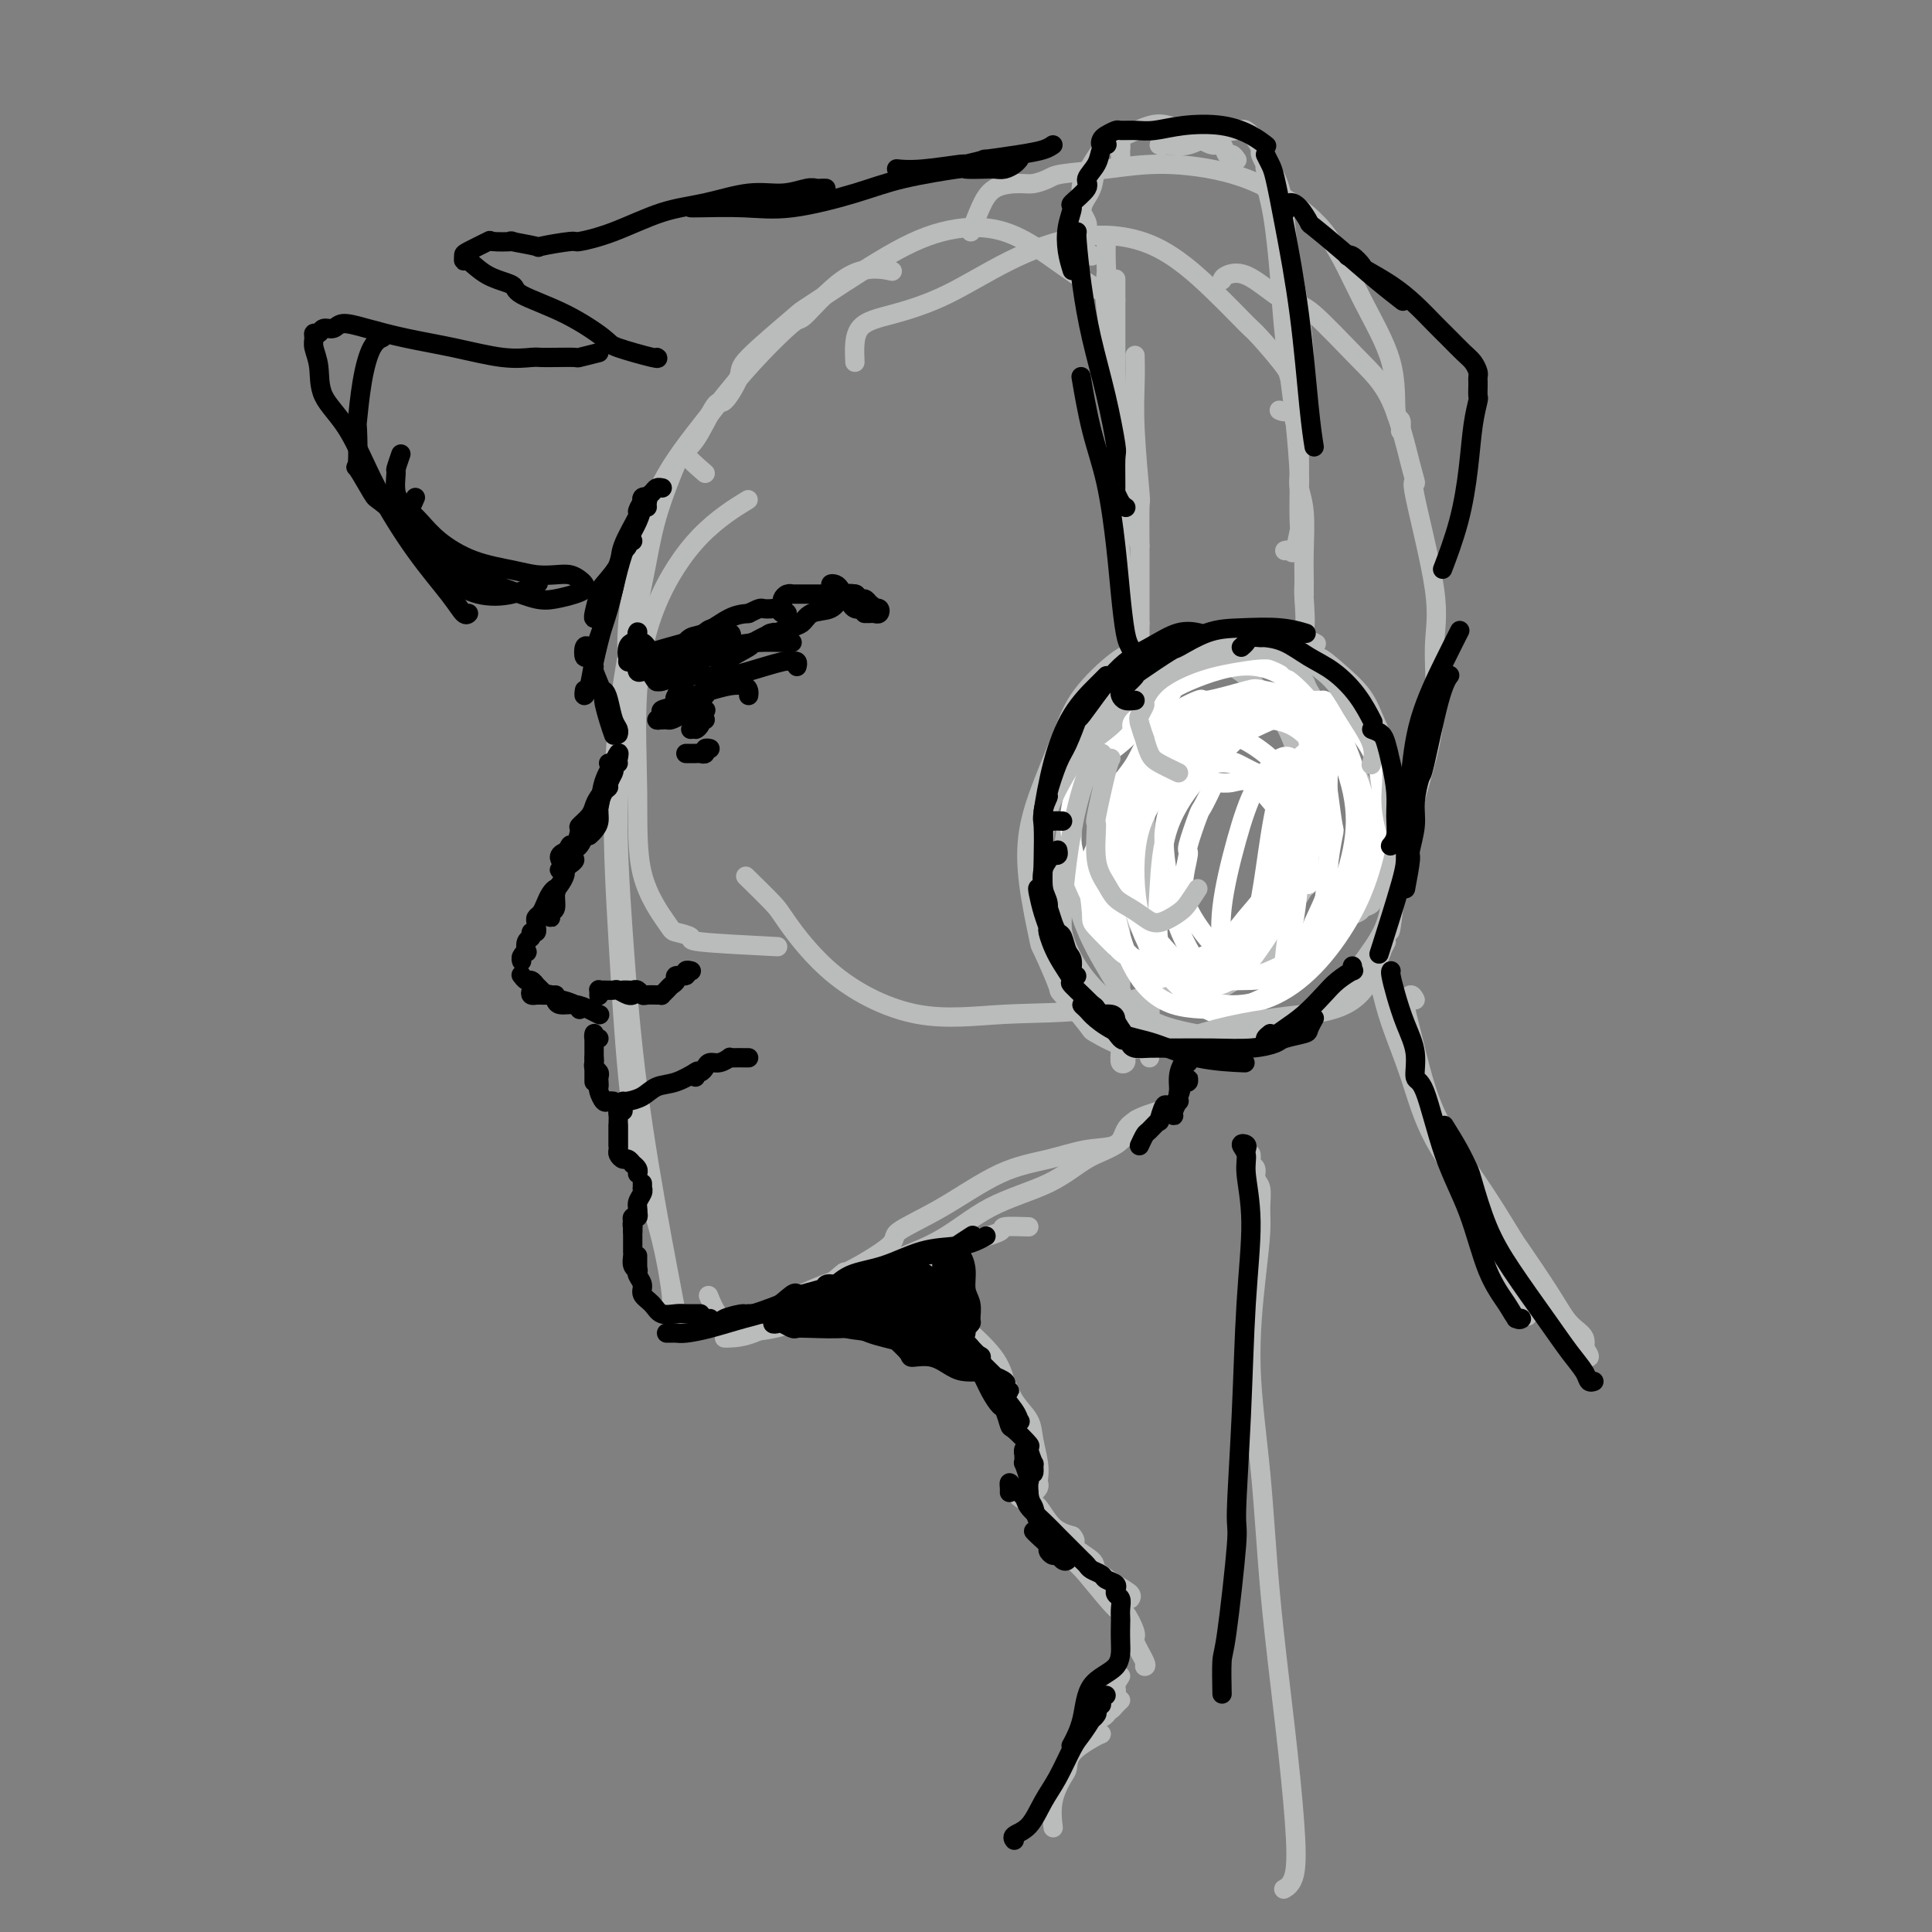 <svg viewBox='0 0 400 400' version='1.1' xmlns='http://www.w3.org/2000/svg' xmlns:xlink='http://www.w3.org/1999/xlink'><rect x="0" y="0" width="400" height="400" fill="#808080" stroke="none"/><g fill='none' stroke='rgb(186,187,187)' stroke-width='4' stroke-linecap='round' stroke-linejoin='round'><path d='M133,131c-0.023,-0.163 -0.046,-0.325 0,0c0.046,0.325 0.162,1.139 0,2c-0.162,0.861 -0.602,1.771 -1,4c-0.398,2.229 -0.755,5.778 -1,8c-0.245,2.222 -0.379,3.115 -1,6c-0.621,2.885 -1.728,7.760 -2,15c-0.272,7.240 0.292,16.844 1,27c0.708,10.156 1.559,20.864 3,32c1.441,11.136 3.473,22.701 5,31c1.527,8.299 2.548,13.332 3,16c0.452,2.668 0.333,2.970 0,2c-0.333,-0.970 -0.880,-3.212 -1,-4c-0.120,-0.788 0.186,-0.121 0,-2c-0.186,-1.879 -0.864,-6.302 -2,-11c-1.136,-4.698 -2.731,-9.671 -4,-15c-1.269,-5.329 -2.211,-11.014 -3,-19c-0.789,-7.986 -1.423,-18.272 -2,-28c-0.577,-9.728 -1.096,-18.899 -1,-28c0.096,-9.101 0.808,-18.132 2,-26c1.192,-7.868 2.866,-14.573 4,-20c1.134,-5.427 1.728,-9.577 3,-14c1.272,-4.423 3.220,-9.121 4,-11c0.780,-1.879 0.390,-0.940 0,0'/><path d='M131,146c-0.387,-2.688 -0.774,-5.376 -1,-8c-0.226,-2.624 -0.292,-5.183 0,-9c0.292,-3.817 0.941,-8.892 2,-14c1.059,-5.108 2.529,-10.251 5,-15c2.471,-4.749 5.942,-9.106 9,-13c3.058,-3.894 5.703,-7.327 9,-11c3.297,-3.673 7.245,-7.586 9,-9c1.755,-1.414 1.316,-0.327 3,-2c1.684,-1.673 5.492,-6.104 9,-8c3.508,-1.896 6.717,-1.256 8,-1c1.283,0.256 0.642,0.128 0,0'/><path d='M146,98c-1.805,-1.565 -3.610,-3.130 -4,-4c-0.390,-0.870 0.637,-1.046 2,-3c1.363,-1.954 3.064,-5.688 4,-7c0.936,-1.312 1.109,-0.204 2,-1c0.891,-0.796 2.502,-3.495 3,-5c0.498,-1.505 -0.116,-1.814 2,-4c2.116,-2.186 6.963,-6.248 9,-8c2.037,-1.752 1.265,-1.195 4,-3c2.735,-1.805 8.978,-5.972 14,-9c5.022,-3.028 8.824,-4.916 13,-6c4.176,-1.084 8.727,-1.362 13,0c4.273,1.362 8.269,4.365 12,7c3.731,2.635 7.197,4.902 9,6c1.803,1.098 1.944,1.028 2,1c0.056,-0.028 0.028,-0.014 0,0'/><path d='M177,75c-0.116,-2.694 -0.233,-5.388 1,-7c1.233,-1.612 3.815,-2.141 7,-3c3.185,-0.859 6.972,-2.049 11,-4c4.028,-1.951 8.298,-4.663 13,-7c4.702,-2.337 9.837,-4.299 15,-5c5.163,-0.701 10.354,-0.142 15,2c4.646,2.142 8.745,5.868 12,9c3.255,3.132 5.664,5.669 7,7c1.336,1.331 1.597,1.454 3,3c1.403,1.546 3.948,4.513 5,6c1.052,1.487 0.610,1.493 1,2c0.390,0.507 1.612,1.517 2,2c0.388,0.483 -0.057,0.441 0,1c0.057,0.559 0.618,1.719 1,2c0.382,0.281 0.587,-0.316 0,0c-0.587,0.316 -1.966,1.547 -3,2c-1.034,0.453 -1.724,0.130 -2,0c-0.276,-0.130 -0.138,-0.065 0,0'/><path d='M201,48c0.639,-1.692 1.277,-3.385 2,-5c0.723,-1.615 1.529,-3.154 3,-4c1.471,-0.846 3.606,-1.000 5,-1c1.394,-0.000 2.046,0.153 3,0c0.954,-0.153 2.211,-0.611 3,-1c0.789,-0.389 1.110,-0.707 3,-1c1.890,-0.293 5.351,-0.560 9,-1c3.649,-0.440 7.488,-1.054 12,-1c4.512,0.054 9.696,0.774 14,2c4.304,1.226 7.727,2.956 11,5c3.273,2.044 6.398,4.402 9,8c2.602,3.598 4.683,8.436 7,13c2.317,4.564 4.869,8.856 6,13c1.131,4.144 0.839,8.142 1,10c0.161,1.858 0.774,1.577 1,2c0.226,0.423 0.065,1.549 0,2c-0.065,0.451 -0.032,0.225 0,0'/><path d='M253,58c0.124,-0.318 0.247,-0.635 1,-1c0.753,-0.365 2.135,-0.777 4,0c1.865,0.777 4.214,2.745 6,4c1.786,1.255 3.010,1.799 4,2c0.990,0.201 1.744,0.059 4,2c2.256,1.941 6.012,5.965 9,9c2.988,3.035 5.208,5.082 7,9c1.792,3.918 3.155,9.706 4,13c0.845,3.294 1.171,4.093 1,4c-0.171,-0.093 -0.839,-1.079 0,3c0.839,4.079 3.185,13.224 4,19c0.815,5.776 0.100,8.183 0,12c-0.100,3.817 0.414,9.046 0,14c-0.414,4.954 -1.757,9.635 -3,14c-1.243,4.365 -2.386,8.415 -3,10c-0.614,1.585 -0.698,0.704 -2,3c-1.302,2.296 -3.821,7.767 -5,10c-1.179,2.233 -1.017,1.227 -3,3c-1.983,1.773 -6.111,6.323 -10,8c-3.889,1.677 -7.540,0.479 -9,0c-1.460,-0.479 -0.730,-0.240 0,0'/><path d='M284,175c0.553,3.208 1.106,6.417 1,8c-0.106,1.583 -0.871,1.542 -1,2c-0.129,0.458 0.379,1.416 0,2c-0.379,0.584 -1.644,0.794 -2,1c-0.356,0.206 0.197,0.407 -1,1c-1.197,0.593 -4.144,1.578 -5,2c-0.856,0.422 0.381,0.281 -1,1c-1.381,0.719 -5.379,2.296 -9,4c-3.621,1.704 -6.865,3.534 -11,5c-4.135,1.466 -9.161,2.569 -14,4c-4.839,1.431 -9.489,3.189 -15,4c-5.511,0.811 -11.882,0.674 -18,1c-6.118,0.326 -11.984,1.116 -18,0c-6.016,-1.116 -12.184,-4.139 -17,-8c-4.816,-3.861 -8.281,-8.561 -10,-11c-1.719,-2.439 -1.694,-2.618 -3,-4c-1.306,-1.382 -3.945,-3.966 -5,-5c-1.055,-1.034 -0.528,-0.517 0,0'/><path d='M161,196c-6.621,-0.338 -13.242,-0.676 -16,-1c-2.758,-0.324 -1.652,-0.634 -2,-1c-0.348,-0.366 -2.148,-0.788 -3,-1c-0.852,-0.212 -0.756,-0.213 -2,-2c-1.244,-1.787 -3.829,-5.361 -5,-10c-1.171,-4.639 -0.929,-10.344 -1,-17c-0.071,-6.656 -0.456,-14.264 0,-21c0.456,-6.736 1.751,-12.599 4,-18c2.249,-5.401 5.452,-10.339 9,-14c3.548,-3.661 7.442,-6.046 9,-7c1.558,-0.954 0.779,-0.477 0,0'/><path d='M231,167c-0.008,-1.040 -0.016,-2.080 0,-3c0.016,-0.920 0.057,-1.719 0,-2c-0.057,-0.281 -0.211,-0.044 0,0c0.211,0.044 0.789,-0.105 1,1c0.211,1.105 0.057,3.465 0,6c-0.057,2.535 -0.016,5.247 0,9c0.016,3.753 0.008,8.548 0,14c-0.008,5.452 -0.016,11.562 0,16c0.016,4.438 0.057,7.203 0,9c-0.057,1.797 -0.211,2.626 0,3c0.211,0.374 0.788,0.293 1,0c0.212,-0.293 0.061,-0.798 0,-1c-0.061,-0.202 -0.030,-0.101 0,0'/><path d='M235,163c-0.121,-0.702 -0.242,-1.404 0,-2c0.242,-0.596 0.849,-1.087 1,-1c0.151,0.087 -0.152,0.753 0,2c0.152,1.247 0.759,3.077 1,5c0.241,1.923 0.117,3.941 0,7c-0.117,3.059 -0.228,7.159 0,12c0.228,4.841 0.793,10.421 1,16c0.207,5.579 0.056,11.156 0,14c-0.056,2.844 -0.016,2.955 0,3c0.016,0.045 0.008,0.022 0,0'/><path d='M235,232c-0.752,0.523 -1.504,1.046 -2,2c-0.496,0.954 -0.736,2.340 -2,3c-1.264,0.660 -3.552,0.593 -6,1c-2.448,0.407 -5.054,1.288 -8,2c-2.946,0.712 -6.231,1.254 -10,3c-3.769,1.746 -8.022,4.697 -12,7c-3.978,2.303 -7.680,3.960 -9,5c-1.320,1.040 -0.257,1.464 -2,3c-1.743,1.536 -6.292,4.185 -8,5c-1.708,0.815 -0.575,-0.204 -2,1c-1.425,1.204 -5.407,4.630 -7,6c-1.593,1.370 -0.796,0.685 0,0'/><path d='M240,230c-1.019,0.311 -2.038,0.623 -3,1c-0.962,0.377 -1.868,0.820 -2,1c-0.132,0.180 0.510,0.096 0,1c-0.510,0.904 -2.170,2.797 -4,4c-1.830,1.203 -3.829,1.718 -6,3c-2.171,1.282 -4.514,3.332 -8,5c-3.486,1.668 -8.115,2.955 -12,5c-3.885,2.045 -7.027,4.849 -11,7c-3.973,2.151 -8.777,3.648 -14,6c-5.223,2.352 -10.864,5.558 -15,8c-4.136,2.442 -6.769,4.118 -9,5c-2.231,0.882 -4.062,0.968 -5,1c-0.938,0.032 -0.982,0.009 -1,0c-0.018,-0.009 -0.009,-0.005 0,0'/><path d='M213,254c-2.125,-0.070 -4.250,-0.141 -5,0c-0.750,0.141 -0.124,0.493 -1,1c-0.876,0.507 -3.253,1.167 -6,2c-2.747,0.833 -5.865,1.837 -7,2c-1.135,0.163 -0.287,-0.514 -3,1c-2.713,1.514 -8.987,5.221 -14,8c-5.013,2.779 -8.766,4.632 -13,6c-4.234,1.368 -8.947,2.253 -12,1c-3.053,-1.253 -4.444,-4.644 -5,-6c-0.556,-1.356 -0.278,-0.678 0,0'/><path d='M227,153c-0.159,-0.990 -0.319,-1.980 0,-3c0.319,-1.020 1.115,-2.071 2,-3c0.885,-0.929 1.858,-1.738 3,-3c1.142,-1.262 2.453,-2.978 4,-4c1.547,-1.022 3.329,-1.349 5,-2c1.671,-0.651 3.231,-1.627 4,-2c0.769,-0.373 0.748,-0.143 2,0c1.252,0.143 3.777,0.200 6,1c2.223,0.800 4.143,2.344 5,3c0.857,0.656 0.650,0.425 2,2c1.350,1.575 4.256,4.955 6,8c1.744,3.045 2.325,5.756 3,8c0.675,2.244 1.445,4.020 2,6c0.555,1.980 0.894,4.163 1,6c0.106,1.837 -0.021,3.326 0,5c0.021,1.674 0.192,3.531 0,5c-0.192,1.469 -0.745,2.548 -1,3c-0.255,0.452 -0.211,0.275 -1,1c-0.789,0.725 -2.412,2.351 -3,3c-0.588,0.649 -0.143,0.322 -1,1c-0.857,0.678 -3.017,2.363 -4,3c-0.983,0.637 -0.789,0.226 -2,1c-1.211,0.774 -3.829,2.733 -6,4c-2.171,1.267 -3.897,1.842 -6,3c-2.103,1.158 -4.583,2.899 -6,4c-1.417,1.101 -1.771,1.564 -2,2c-0.229,0.436 -0.334,0.846 0,1c0.334,0.154 1.106,0.051 2,0c0.894,-0.051 1.910,-0.050 2,0c0.090,0.050 -0.746,0.148 0,0c0.746,-0.148 3.073,-0.541 5,-1c1.927,-0.459 3.453,-0.985 4,-1c0.547,-0.015 0.115,0.482 1,0c0.885,-0.482 3.088,-1.941 5,-4c1.912,-2.059 3.533,-4.717 5,-7c1.467,-2.283 2.780,-4.192 4,-6c1.220,-1.808 2.349,-3.517 3,-5c0.651,-1.483 0.826,-2.742 1,-4'/><path d='M272,178c1.994,-3.990 0.479,-2.965 0,-3c-0.479,-0.035 0.077,-1.129 0,-2c-0.077,-0.871 -0.788,-1.520 -1,-2c-0.212,-0.480 0.076,-0.792 0,-2c-0.076,-1.208 -0.515,-3.314 -1,-4c-0.485,-0.686 -1.015,0.046 -2,-1c-0.985,-1.046 -2.424,-3.870 -3,-5c-0.576,-1.130 -0.288,-0.565 0,0'/><path d='M160,274c-1.852,0.007 -3.704,0.014 -5,0c-1.296,-0.014 -2.035,-0.047 -2,0c0.035,0.047 0.844,0.176 1,0c0.156,-0.176 -0.341,-0.656 0,-1c0.341,-0.344 1.520,-0.550 3,-1c1.480,-0.450 3.260,-1.142 5,-2c1.740,-0.858 3.440,-1.881 6,-3c2.560,-1.119 5.981,-2.334 9,-3c3.019,-0.666 5.636,-0.783 8,-1c2.364,-0.217 4.477,-0.534 6,0c1.523,0.534 2.457,1.919 3,3c0.543,1.081 0.694,1.859 1,2c0.306,0.141 0.768,-0.355 1,0c0.232,0.355 0.235,1.559 0,2c-0.235,0.441 -0.709,0.117 -2,0c-1.291,-0.117 -3.399,-0.029 -5,0c-1.601,0.029 -2.696,-0.003 -4,0c-1.304,0.003 -2.817,0.039 -5,0c-2.183,-0.039 -5.035,-0.155 -7,0c-1.965,0.155 -3.044,0.579 -4,1c-0.956,0.421 -1.791,0.838 -2,1c-0.209,0.162 0.206,0.068 0,0c-0.206,-0.068 -1.034,-0.109 -1,0c0.034,0.109 0.930,0.367 2,0c1.070,-0.367 2.314,-1.360 4,-2c1.686,-0.640 3.814,-0.928 6,-1c2.186,-0.072 4.428,0.072 7,0c2.572,-0.072 5.473,-0.359 8,0c2.527,0.359 4.680,1.366 6,2c1.320,0.634 1.806,0.895 2,1c0.194,0.105 0.097,0.052 0,0'/><path d='M182,270c-0.307,-0.022 -0.615,-0.044 -1,0c-0.385,0.044 -0.848,0.155 -1,0c-0.152,-0.155 0.006,-0.576 0,-1c-0.006,-0.424 -0.177,-0.852 0,-1c0.177,-0.148 0.702,-0.014 2,0c1.298,0.014 3.368,-0.090 4,0c0.632,0.090 -0.175,0.373 1,1c1.175,0.627 4.332,1.599 6,2c1.668,0.401 1.848,0.232 3,1c1.152,0.768 3.275,2.472 5,4c1.725,1.528 3.051,2.879 4,4c0.949,1.121 1.523,2.012 2,3c0.477,0.988 0.859,2.074 1,3c0.141,0.926 0.040,1.693 0,2c-0.040,0.307 -0.020,0.153 0,0'/><path d='M186,270c-0.516,-0.791 -1.031,-1.582 -1,-2c0.031,-0.418 0.610,-0.462 1,0c0.390,0.462 0.591,1.430 1,2c0.409,0.570 1.025,0.740 2,1c0.975,0.260 2.310,0.609 3,1c0.690,0.391 0.734,0.825 2,2c1.266,1.175 3.752,3.091 6,5c2.248,1.909 4.256,3.812 6,6c1.744,2.188 3.223,4.660 4,6c0.777,1.340 0.850,1.548 1,2c0.150,0.452 0.376,1.148 0,1c-0.376,-0.148 -1.355,-1.139 -2,-2c-0.645,-0.861 -0.955,-1.593 -1,-2c-0.045,-0.407 0.175,-0.490 0,-1c-0.175,-0.510 -0.744,-1.449 -1,-2c-0.256,-0.551 -0.199,-0.715 0,-1c0.199,-0.285 0.540,-0.691 1,0c0.460,0.691 1.037,2.479 2,4c0.963,1.521 2.310,2.775 3,4c0.690,1.225 0.722,2.422 1,4c0.278,1.578 0.803,3.537 1,5c0.197,1.463 0.065,2.431 0,3c-0.065,0.569 -0.063,0.740 0,1c0.063,0.260 0.187,0.608 0,1c-0.187,0.392 -0.685,0.827 -1,1c-0.315,0.173 -0.447,0.085 -1,0c-0.553,-0.085 -1.527,-0.167 -2,0c-0.473,0.167 -0.444,0.583 0,1c0.444,0.417 1.305,0.833 2,1c0.695,0.167 1.226,0.083 2,1c0.774,0.917 1.793,2.833 3,4c1.207,1.167 2.604,1.583 4,2'/><path d='M222,318c1.461,1.685 -0.386,1.396 0,2c0.386,0.604 3.003,2.099 4,3c0.997,0.901 0.372,1.208 1,2c0.628,0.792 2.509,2.068 4,3c1.491,0.932 2.594,1.520 3,2c0.406,0.480 0.116,0.851 0,1c-0.116,0.149 -0.058,0.074 0,0'/><path d='M219,320c1.099,1.141 2.197,2.281 3,3c0.803,0.719 1.309,1.016 3,3c1.691,1.984 4.566,5.656 6,7c1.434,1.344 1.428,0.360 2,1c0.572,0.640 1.722,2.904 2,4c0.278,1.096 -0.317,1.026 0,2c0.317,0.974 1.547,2.993 2,4c0.453,1.007 0.129,1.002 0,1c-0.129,-0.002 -0.065,-0.001 0,0'/><path d='M287,195c-0.451,0.857 -0.903,1.714 -1,2c-0.097,0.286 0.160,-0.000 0,0c-0.160,0.000 -0.738,0.287 -1,1c-0.262,0.713 -0.207,1.853 0,3c0.207,1.147 0.565,2.301 1,4c0.435,1.699 0.947,3.941 2,7c1.053,3.059 2.648,6.934 4,11c1.352,4.066 2.460,8.323 5,13c2.540,4.677 6.511,9.775 9,14c2.489,4.225 3.498,7.578 4,9c0.502,1.422 0.499,0.914 1,2c0.501,1.086 1.505,3.765 2,5c0.495,1.235 0.479,1.025 1,2c0.521,0.975 1.577,3.136 2,4c0.423,0.864 0.211,0.432 0,0'/><path d='M293,207c-0.291,-0.547 -0.582,-1.094 -1,-1c-0.418,0.094 -0.963,0.829 -1,2c-0.037,1.171 0.435,2.777 1,5c0.565,2.223 1.224,5.062 2,8c0.776,2.938 1.671,5.974 3,9c1.329,3.026 3.094,6.041 5,9c1.906,2.959 3.955,5.863 6,9c2.045,3.137 4.087,6.506 5,8c0.913,1.494 0.699,1.114 2,3c1.301,1.886 4.118,6.037 6,9c1.882,2.963 2.829,4.737 4,6c1.171,1.263 2.567,2.015 3,3c0.433,0.985 -0.097,2.204 0,3c0.097,0.796 0.822,1.168 1,1c0.178,-0.168 -0.191,-0.875 -1,-2c-0.809,-1.125 -2.059,-2.666 -3,-4c-0.941,-1.334 -1.572,-2.461 -2,-3c-0.428,-0.539 -0.654,-0.491 -1,-1c-0.346,-0.509 -0.813,-1.574 -1,-2c-0.187,-0.426 -0.093,-0.213 0,0'/><path d='M259,239c0.033,0.326 0.065,0.652 0,1c-0.065,0.348 -0.228,0.718 0,1c0.228,0.282 0.846,0.477 1,1c0.154,0.523 -0.157,1.376 0,2c0.157,0.624 0.783,1.019 1,2c0.217,0.981 0.026,2.546 0,4c-0.026,1.454 0.114,2.796 0,5c-0.114,2.204 -0.480,5.269 -1,10c-0.520,4.731 -1.194,11.128 -1,18c0.194,6.872 1.255,14.219 2,22c0.745,7.781 1.173,15.998 2,25c0.827,9.002 2.053,18.791 3,27c0.947,8.209 1.615,14.840 2,20c0.385,5.160 0.488,8.851 0,11c-0.488,2.149 -1.568,2.757 -2,3c-0.432,0.243 -0.216,0.122 0,0'/><path d='M232,347c-0.469,0.735 -0.938,1.470 -1,2c-0.062,0.530 0.283,0.853 0,2c-0.283,1.147 -1.193,3.116 -2,4c-0.807,0.884 -1.509,0.682 -2,1c-0.491,0.318 -0.771,1.158 -1,2c-0.229,0.842 -0.408,1.688 -1,2c-0.592,0.312 -1.598,0.089 -2,0c-0.402,-0.089 -0.201,-0.045 0,0'/><path d='M232,352c-0.319,0.299 -0.638,0.598 -1,1c-0.362,0.402 -0.766,0.906 -1,1c-0.234,0.094 -0.297,-0.224 -1,0c-0.703,0.224 -2.044,0.988 -3,2c-0.956,1.012 -1.527,2.273 -2,3c-0.473,0.727 -0.850,0.922 -1,1c-0.150,0.078 -0.075,0.039 0,0'/><path d='M228,359c-0.419,0.166 -0.838,0.331 -2,1c-1.162,0.669 -3.068,1.840 -4,3c-0.932,1.160 -0.891,2.307 -1,3c-0.109,0.693 -0.369,0.932 -1,2c-0.631,1.068 -1.633,2.967 -2,5c-0.367,2.033 -0.099,4.201 0,5c0.099,0.799 0.028,0.228 0,0c-0.028,-0.228 -0.014,-0.114 0,0'/><path d='M262,213c-1.907,0.868 -3.814,1.736 -5,2c-1.186,0.264 -1.652,-0.076 -2,0c-0.348,0.076 -0.579,0.570 -2,1c-1.421,0.430 -4.030,0.798 -5,1c-0.970,0.202 -0.299,0.240 -1,0c-0.701,-0.240 -2.774,-0.757 -4,-1c-1.226,-0.243 -1.604,-0.213 -3,-1c-1.396,-0.787 -3.810,-2.391 -6,-4c-2.190,-1.609 -4.157,-3.222 -6,-5c-1.843,-1.778 -3.561,-3.720 -5,-6c-1.439,-2.280 -2.598,-4.898 -3,-7c-0.402,-2.102 -0.045,-3.689 0,-6c0.045,-2.311 -0.221,-5.345 0,-9c0.221,-3.655 0.931,-7.930 2,-11c1.069,-3.070 2.498,-4.936 3,-6c0.502,-1.064 0.077,-1.327 1,-3c0.923,-1.673 3.193,-4.755 4,-6c0.807,-1.245 0.152,-0.652 1,-2c0.848,-1.348 3.200,-4.636 5,-7c1.800,-2.364 3.050,-3.804 5,-5c1.950,-1.196 4.601,-2.148 7,-3c2.399,-0.852 4.548,-1.605 6,-2c1.452,-0.395 2.209,-0.434 4,0c1.791,0.434 4.616,1.339 7,3c2.384,1.661 4.328,4.076 5,5c0.672,0.924 0.071,0.357 1,2c0.929,1.643 3.387,5.495 4,7c0.613,1.505 -0.619,0.664 0,2c0.619,1.336 3.088,4.850 4,6c0.912,1.150 0.268,-0.063 1,1c0.732,1.063 2.841,4.402 4,7c1.159,2.598 1.368,4.456 2,7c0.632,2.544 1.688,5.776 2,9c0.312,3.224 -0.121,6.441 -1,9c-0.879,2.559 -2.205,4.461 -4,7c-1.795,2.539 -4.058,5.716 -6,8c-1.942,2.284 -3.562,3.674 -6,5c-2.438,1.326 -5.695,2.588 -7,3c-1.305,0.412 -0.659,-0.025 -2,0c-1.341,0.025 -4.671,0.513 -8,1'/><path d='M254,215c-1.281,0.231 0.516,0.308 -1,0c-1.516,-0.308 -6.343,-1.003 -10,-2c-3.657,-0.997 -6.142,-2.298 -8,-4c-1.858,-1.702 -3.090,-3.805 -5,-7c-1.910,-3.195 -4.499,-7.482 -6,-12c-1.501,-4.518 -1.915,-9.266 -2,-14c-0.085,-4.734 0.159,-9.453 1,-13c0.841,-3.547 2.278,-5.921 3,-7c0.722,-1.079 0.729,-0.864 2,-2c1.271,-1.136 3.804,-3.624 6,-5c2.196,-1.376 4.053,-1.640 5,-2c0.947,-0.360 0.985,-0.817 1,-1c0.015,-0.183 0.008,-0.091 0,0'/></g>
<g fill='none' stroke='rgb(255,255,255)' stroke-width='4' stroke-linecap='round' stroke-linejoin='round'><path d='M260,191c-1.514,0.760 -3.028,1.520 -4,3c-0.972,1.480 -1.401,3.681 -3,3c-1.599,-0.681 -4.369,-4.242 -6,-7c-1.631,-2.758 -2.124,-4.711 -2,-7c0.124,-2.289 0.863,-4.915 1,-6c0.137,-1.085 -0.330,-0.631 0,-2c0.330,-1.369 1.456,-4.562 2,-6c0.544,-1.438 0.507,-1.121 1,-2c0.493,-0.879 1.517,-2.953 2,-4c0.483,-1.047 0.426,-1.066 1,-1c0.574,0.066 1.777,0.216 3,0c1.223,-0.216 2.464,-0.798 4,0c1.536,0.798 3.367,2.977 5,5c1.633,2.023 3.068,3.889 4,6c0.932,2.111 1.361,4.467 1,7c-0.361,2.533 -1.512,5.244 -3,8c-1.488,2.756 -3.312,5.556 -5,8c-1.688,2.444 -3.239,4.532 -5,6c-1.761,1.468 -3.731,2.318 -5,2c-1.269,-0.318 -1.838,-1.802 -3,-4c-1.162,-2.198 -2.917,-5.110 -4,-8c-1.083,-2.890 -1.493,-5.759 -2,-9c-0.507,-3.241 -1.109,-6.854 -1,-10c0.109,-3.146 0.929,-5.826 2,-8c1.071,-2.174 2.392,-3.843 4,-5c1.608,-1.157 3.503,-1.802 5,-2c1.497,-0.198 2.597,0.051 3,0c0.403,-0.051 0.108,-0.404 1,0c0.892,0.404 2.969,1.563 4,2c1.031,0.437 1.015,0.151 2,1c0.985,0.849 2.971,2.832 4,5c1.029,2.168 1.101,4.519 1,7c-0.101,2.481 -0.373,5.091 -2,8c-1.627,2.909 -4.608,6.117 -7,9c-2.392,2.883 -4.196,5.442 -6,8'/><path d='M252,198c-3.828,4.715 -5.899,4.003 -8,4c-2.101,-0.003 -4.233,0.703 -5,1c-0.767,0.297 -0.170,0.187 -1,-1c-0.830,-1.187 -3.088,-3.449 -4,-4c-0.912,-0.551 -0.477,0.611 -1,-1c-0.523,-1.611 -2.003,-5.994 -3,-10c-0.997,-4.006 -1.510,-7.635 -1,-11c0.510,-3.365 2.041,-6.467 4,-9c1.959,-2.533 4.344,-4.498 6,-7c1.656,-2.502 2.584,-5.543 5,-7c2.416,-1.457 6.322,-1.332 9,-1c2.678,0.332 4.130,0.871 6,2c1.870,1.129 4.158,2.847 6,5c1.842,2.153 3.239,4.739 4,7c0.761,2.261 0.885,4.197 1,5c0.115,0.803 0.222,0.473 0,2c-0.222,1.527 -0.774,4.913 -2,8c-1.226,3.087 -3.128,5.877 -5,8c-1.872,2.123 -3.716,3.579 -6,5c-2.284,1.421 -5.008,2.808 -8,4c-2.992,1.192 -6.251,2.189 -9,2c-2.749,-0.189 -4.988,-1.566 -6,-2c-1.012,-0.434 -0.796,0.073 -2,-1c-1.204,-1.073 -3.829,-3.726 -5,-5c-1.171,-1.274 -0.887,-1.169 -1,-3c-0.113,-1.831 -0.623,-5.597 -1,-7c-0.377,-1.403 -0.620,-0.443 0,-2c0.620,-1.557 2.105,-5.632 4,-9c1.895,-3.368 4.201,-6.030 6,-9c1.799,-2.970 3.091,-6.248 6,-9c2.909,-2.752 7.433,-4.979 11,-6c3.567,-1.021 6.175,-0.838 9,0c2.825,0.838 5.867,2.329 8,4c2.133,1.671 3.357,3.520 4,6c0.643,2.480 0.705,5.590 1,7c0.295,1.410 0.821,1.120 1,3c0.179,1.880 0.010,5.929 0,8c-0.010,2.071 0.140,2.163 0,4c-0.140,1.837 -0.570,5.418 -1,9'/><path d='M274,188c0.146,4.740 0.012,1.089 -1,2c-1.012,0.911 -2.902,6.385 -5,10c-2.098,3.615 -4.404,5.370 -7,7c-2.596,1.630 -5.482,3.135 -8,3c-2.518,-0.135 -4.668,-1.910 -7,-4c-2.332,-2.090 -4.846,-4.494 -7,-8c-2.154,-3.506 -3.949,-8.116 -5,-13c-1.051,-4.884 -1.359,-10.044 -1,-14c0.359,-3.956 1.385,-6.707 3,-9c1.615,-2.293 3.819,-4.129 6,-6c2.181,-1.871 4.339,-3.778 7,-5c2.661,-1.222 5.827,-1.759 9,-2c3.173,-0.241 6.354,-0.187 9,1c2.646,1.187 4.757,3.505 6,6c1.243,2.495 1.618,5.166 2,8c0.382,2.834 0.770,5.829 1,7c0.230,1.171 0.301,0.516 0,2c-0.301,1.484 -0.973,5.105 -1,7c-0.027,1.895 0.590,2.062 0,4c-0.590,1.938 -2.388,5.645 -3,7c-0.612,1.355 -0.037,0.358 -1,2c-0.963,1.642 -3.465,5.922 -6,8c-2.535,2.078 -5.104,1.953 -8,2c-2.896,0.047 -6.120,0.267 -9,-1c-2.880,-1.267 -5.414,-4.022 -8,-7c-2.586,-2.978 -5.222,-6.178 -7,-10c-1.778,-3.822 -2.699,-8.265 -3,-12c-0.301,-3.735 0.017,-6.760 1,-9c0.983,-2.240 2.632,-3.693 4,-6c1.368,-2.307 2.457,-5.467 5,-8c2.543,-2.533 6.542,-4.438 8,-5c1.458,-0.562 0.375,0.220 2,0c1.625,-0.220 5.957,-1.440 8,-2c2.043,-0.560 1.795,-0.459 4,0c2.205,0.459 6.863,1.278 10,3c3.137,1.722 4.753,4.349 6,7c1.247,2.651 2.123,5.325 3,8'/><path d='M281,161c1.758,4.042 1.652,6.646 1,10c-0.652,3.354 -1.850,7.457 -2,9c-0.150,1.543 0.748,0.525 0,2c-0.748,1.475 -3.141,5.444 -4,7c-0.859,1.556 -0.185,0.700 -1,2c-0.815,1.300 -3.121,4.756 -4,6c-0.879,1.244 -0.332,0.276 -2,1c-1.668,0.724 -5.549,3.141 -9,4c-3.451,0.859 -6.470,0.161 -10,0c-3.530,-0.161 -7.572,0.216 -11,-1c-3.428,-1.216 -6.242,-4.024 -9,-8c-2.758,-3.976 -5.462,-9.121 -7,-14c-1.538,-4.879 -1.912,-9.492 -1,-13c0.912,-3.508 3.108,-5.911 4,-7c0.892,-1.089 0.478,-0.866 2,-2c1.522,-1.134 4.980,-3.627 6,-5c1.020,-1.373 -0.397,-1.628 1,-3c1.397,-1.372 5.607,-3.861 7,-5c1.393,-1.139 -0.033,-0.928 2,-2c2.033,-1.072 7.525,-3.426 12,-4c4.475,-0.574 7.934,0.632 11,3c3.066,2.368 5.738,5.896 8,10c2.262,4.104 4.113,8.782 5,13c0.887,4.218 0.808,7.975 0,12c-0.808,4.025 -2.347,8.319 -4,12c-1.653,3.681 -3.421,6.749 -4,8c-0.579,1.251 0.031,0.685 -1,2c-1.031,1.315 -3.705,4.511 -5,6c-1.295,1.489 -1.213,1.271 -3,2c-1.787,0.729 -5.442,2.403 -7,3c-1.558,0.597 -1.019,0.116 -3,0c-1.981,-0.116 -6.482,0.133 -10,-1c-3.518,-1.133 -6.052,-3.648 -8,-7c-1.948,-3.352 -3.309,-7.540 -4,-12c-0.691,-4.460 -0.712,-9.192 0,-13c0.712,-3.808 2.158,-6.691 4,-10c1.842,-3.309 4.082,-7.044 7,-10c2.918,-2.956 6.514,-5.132 10,-7c3.486,-1.868 6.862,-3.426 8,-4c1.138,-0.574 0.040,-0.164 2,0c1.960,0.164 6.980,0.082 12,0'/><path d='M274,145c3.530,1.058 5.357,3.703 7,6c1.643,2.297 3.104,4.247 4,7c0.896,2.753 1.227,6.309 1,10c-0.227,3.691 -1.012,7.517 -2,11c-0.988,3.483 -2.179,6.625 -4,10c-1.821,3.375 -4.274,6.985 -7,10c-2.726,3.015 -5.727,5.437 -9,7c-3.273,1.563 -6.819,2.268 -10,2c-3.181,-0.268 -5.997,-1.507 -9,-4c-3.003,-2.493 -6.193,-6.238 -8,-11c-1.807,-4.762 -2.231,-10.539 -2,-15c0.231,-4.461 1.116,-7.606 3,-11c1.884,-3.394 4.768,-7.035 8,-10c3.232,-2.965 6.812,-5.252 10,-7c3.188,-1.748 5.983,-2.956 9,-3c3.017,-0.044 6.256,1.075 8,3c1.744,1.925 1.993,4.657 2,8c0.007,3.343 -0.228,7.297 0,9c0.228,1.703 0.918,1.153 0,3c-0.918,1.847 -3.444,6.089 -6,10c-2.556,3.911 -5.141,7.490 -8,11c-2.859,3.510 -5.993,6.950 -9,9c-3.007,2.050 -5.887,2.708 -8,2c-2.113,-0.708 -3.460,-2.783 -4,-6c-0.540,-3.217 -0.272,-7.576 0,-12c0.272,-4.424 0.548,-8.913 2,-13c1.452,-4.087 4.079,-7.771 7,-11c2.921,-3.229 6.135,-6.001 7,-7c0.865,-0.999 -0.619,-0.223 1,-1c1.619,-0.777 6.341,-3.105 9,-4c2.659,-0.895 3.254,-0.356 4,2c0.746,2.356 1.642,6.530 1,11c-0.642,4.470 -2.821,9.235 -5,14'/><path d='M266,175c-1.651,4.417 -3.280,8.458 -5,12c-1.720,3.542 -3.532,6.583 -5,9c-1.468,2.417 -2.592,4.209 -3,5c-0.408,0.791 -0.101,0.583 0,0c0.101,-0.583 -0.004,-1.539 0,-2c0.004,-0.461 0.118,-0.426 0,-2c-0.118,-1.574 -0.469,-4.758 0,-9c0.469,-4.242 1.758,-9.542 3,-14c1.242,-4.458 2.436,-8.075 4,-11c1.564,-2.925 3.496,-5.159 5,-6c1.504,-0.841 2.578,-0.290 3,1c0.422,1.290 0.192,3.319 0,6c-0.192,2.681 -0.347,6.013 -1,9c-0.653,2.987 -1.803,5.627 -2,7c-0.197,1.373 0.558,1.478 0,3c-0.558,1.522 -2.431,4.461 -3,6c-0.569,1.539 0.165,1.678 0,3c-0.165,1.322 -1.228,3.828 -2,5c-0.772,1.172 -1.253,1.011 -1,-1c0.253,-2.011 1.241,-5.871 2,-10c0.759,-4.129 1.290,-8.528 2,-13c0.710,-4.472 1.598,-9.019 3,-12c1.402,-2.981 3.319,-4.397 4,-5c0.681,-0.603 0.127,-0.392 0,2c-0.127,2.392 0.173,6.965 0,11c-0.173,4.035 -0.821,7.533 -1,9c-0.179,1.467 0.110,0.903 0,3c-0.110,2.097 -0.618,6.855 -1,9c-0.382,2.145 -0.639,1.676 -1,3c-0.361,1.324 -0.825,4.440 -1,6c-0.175,1.560 -0.060,1.562 0,2c0.060,0.438 0.065,1.310 0,1c-0.065,-0.310 -0.199,-1.803 0,-4c0.199,-2.197 0.733,-5.100 1,-9c0.267,-3.900 0.267,-8.798 1,-13c0.733,-4.202 2.197,-7.708 3,-10c0.803,-2.292 0.944,-3.369 1,-3c0.056,0.369 0.028,2.185 0,4'/><path d='M272,167c0.061,1.504 0.212,3.265 0,5c-0.212,1.735 -0.788,3.446 -1,5c-0.212,1.554 -0.061,2.953 0,4c0.061,1.047 0.032,1.743 0,2c-0.032,0.257 -0.065,0.075 0,-1c0.065,-1.075 0.229,-3.042 0,-5c-0.229,-1.958 -0.853,-3.907 -1,-6c-0.147,-2.093 0.181,-4.329 0,-4c-0.181,0.329 -0.872,3.224 -1,4c-0.128,0.776 0.306,-0.565 0,1c-0.306,1.565 -1.352,6.037 -2,9c-0.648,2.963 -0.900,4.418 -1,5c-0.100,0.582 -0.050,0.291 0,0'/></g>
<g fill='none' stroke='rgb(186,187,187)' stroke-width='4' stroke-linecap='round' stroke-linejoin='round'><path d='M222,206c-0.452,-0.217 -0.903,-0.433 -1,-1c-0.097,-0.567 0.161,-1.484 0,-3c-0.161,-1.516 -0.742,-3.632 -1,-6c-0.258,-2.368 -0.195,-4.988 0,-8c0.195,-3.012 0.522,-6.415 1,-10c0.478,-3.585 1.108,-7.353 2,-11c0.892,-3.647 2.048,-7.174 3,-9c0.952,-1.826 1.701,-1.950 2,-2c0.299,-0.050 0.150,-0.025 0,0'/><path d='M218,185c-1.377,-1.701 -2.754,-3.402 -3,-5c-0.246,-1.598 0.640,-3.093 1,-5c0.360,-1.907 0.195,-4.226 1,-7c0.805,-2.774 2.581,-6.005 5,-10c2.419,-3.995 5.483,-8.756 9,-12c3.517,-3.244 7.489,-4.973 9,-6c1.511,-1.027 0.561,-1.354 1,-2c0.439,-0.646 2.268,-1.613 3,-2c0.732,-0.387 0.366,-0.193 0,0'/><path d='M226,158c0.018,-2.963 0.035,-5.926 0,-7c-0.035,-1.074 -0.124,-0.259 1,-1c1.124,-0.741 3.460,-3.038 5,-5c1.540,-1.962 2.284,-3.590 4,-5c1.716,-1.410 4.405,-2.602 8,-4c3.595,-1.398 8.098,-3.004 12,-4c3.902,-0.996 7.204,-1.384 10,-1c2.796,0.384 5.084,1.538 6,2c0.916,0.462 0.458,0.231 0,0'/><path d='M244,160c-1.496,-0.716 -2.993,-1.431 -4,-2c-1.007,-0.569 -1.525,-0.991 -2,-2c-0.475,-1.009 -0.908,-2.603 -1,-3c-0.092,-0.397 0.156,0.405 0,0c-0.156,-0.405 -0.716,-2.015 -1,-3c-0.284,-0.985 -0.292,-1.345 0,-2c0.292,-0.655 0.882,-1.604 1,-2c0.118,-0.396 -0.237,-0.239 0,-1c0.237,-0.761 1.067,-2.439 3,-4c1.933,-1.561 4.970,-3.004 8,-4c3.030,-0.996 6.053,-1.544 9,-2c2.947,-0.456 5.819,-0.819 9,0c3.181,0.819 6.670,2.819 9,5c2.330,2.181 3.501,4.543 5,7c1.499,2.457 3.327,5.008 4,7c0.673,1.992 0.192,3.426 0,4c-0.192,0.574 -0.096,0.287 0,0'/><path d='M268,137c1.306,-0.439 2.611,-0.877 3,-1c0.389,-0.123 -0.140,0.071 0,0c0.140,-0.071 0.949,-0.405 2,0c1.051,0.405 2.343,1.551 4,3c1.657,1.449 3.677,3.201 5,5c1.323,1.799 1.948,3.644 3,6c1.052,2.356 2.530,5.223 3,8c0.470,2.777 -0.069,5.464 0,8c0.069,2.536 0.747,4.920 1,6c0.253,1.080 0.081,0.855 0,3c-0.081,2.145 -0.069,6.660 0,8c0.069,1.340 0.197,-0.496 0,1c-0.197,1.496 -0.717,6.323 -1,8c-0.283,1.677 -0.329,0.203 -1,2c-0.671,1.797 -1.967,6.865 -4,10c-2.033,3.135 -4.803,4.338 -7,5c-2.197,0.662 -3.820,0.783 -6,1c-2.180,0.217 -4.918,0.531 -8,1c-3.082,0.469 -6.509,1.095 -10,2c-3.491,0.905 -7.045,2.091 -10,3c-2.955,0.909 -5.311,1.543 -8,1c-2.689,-0.543 -5.712,-2.262 -7,-3c-1.288,-0.738 -0.841,-0.494 -2,-2c-1.159,-1.506 -3.925,-4.762 -5,-6c-1.075,-1.238 -0.458,-0.459 -1,-2c-0.542,-1.541 -2.242,-5.401 -3,-7c-0.758,-1.599 -0.572,-0.936 -1,-3c-0.428,-2.064 -1.468,-6.856 -2,-11c-0.532,-4.144 -0.554,-7.639 0,-11c0.554,-3.361 1.686,-6.589 3,-10c1.314,-3.411 2.812,-7.004 4,-10c1.188,-2.996 2.067,-5.395 4,-8c1.933,-2.605 4.921,-5.416 7,-7c2.079,-1.584 3.248,-1.940 4,-2c0.752,-0.060 1.087,0.176 2,0c0.913,-0.176 2.404,-0.765 3,-1c0.596,-0.235 0.298,-0.118 0,0'/><path d='M248,184c-0.721,1.107 -1.442,2.213 -2,3c-0.558,0.787 -0.954,1.253 -2,2c-1.046,0.747 -2.741,1.775 -4,2c-1.259,0.225 -2.082,-0.354 -3,-1c-0.918,-0.646 -1.930,-1.359 -3,-2c-1.070,-0.641 -2.197,-1.211 -3,-2c-0.803,-0.789 -1.280,-1.798 -2,-3c-0.720,-1.202 -1.681,-2.599 -2,-5c-0.319,-2.401 0.006,-5.806 0,-7c-0.006,-1.194 -0.342,-0.176 0,-2c0.342,-1.824 1.361,-6.491 2,-9c0.639,-2.509 0.897,-2.860 1,-3c0.103,-0.140 0.052,-0.070 0,0'/><path d='M236,140c-0.000,-0.256 -0.000,-0.513 0,-1c0.000,-0.487 0.000,-1.205 0,-3c-0.000,-1.795 -0.000,-4.669 0,-7c0.000,-2.331 0.001,-4.120 0,-6c-0.001,-1.880 -0.004,-3.850 0,-5c0.004,-1.150 0.015,-1.478 0,-4c-0.015,-2.522 -0.057,-7.237 0,-9c0.057,-1.763 0.211,-0.575 0,-3c-0.211,-2.425 -0.789,-8.465 -1,-13c-0.211,-4.535 -0.057,-7.567 0,-10c0.057,-2.433 0.016,-4.267 0,-5c-0.016,-0.733 -0.008,-0.367 0,0'/><path d='M236,129c-0.370,0.629 -0.739,1.259 -1,1c-0.261,-0.259 -0.413,-1.405 -1,-4c-0.587,-2.595 -1.607,-6.637 -2,-11c-0.393,-4.363 -0.158,-9.047 0,-11c0.158,-1.953 0.238,-1.175 0,-4c-0.238,-2.825 -0.796,-9.252 -1,-12c-0.204,-2.748 -0.055,-1.815 0,-4c0.055,-2.185 0.015,-7.486 0,-10c-0.015,-2.514 -0.004,-2.241 0,-4c0.004,-1.759 0.001,-5.551 0,-8c-0.001,-2.449 -0.000,-3.557 0,-4c0.000,-0.443 0.000,-0.222 0,0'/><path d='M236,113c-0.654,-1.871 -1.307,-3.741 -2,-6c-0.693,-2.259 -1.425,-4.905 -2,-8c-0.575,-3.095 -0.991,-6.638 -1,-10c-0.009,-3.362 0.390,-6.544 0,-11c-0.390,-4.456 -1.569,-10.186 -2,-14c-0.431,-3.814 -0.116,-5.713 0,-7c0.116,-1.287 0.031,-1.962 0,-3c-0.031,-1.038 -0.009,-2.439 0,-3c0.009,-0.561 0.004,-0.280 0,0'/><path d='M226,53c-0.305,-0.366 -0.611,-0.732 -1,-1c-0.389,-0.268 -0.862,-0.437 -1,-1c-0.138,-0.563 0.060,-1.521 0,-3c-0.060,-1.479 -0.377,-3.478 0,-5c0.377,-1.522 1.450,-2.566 2,-4c0.550,-1.434 0.578,-3.256 1,-5c0.422,-1.744 1.237,-3.408 2,-4c0.763,-0.592 1.472,-0.113 2,0c0.528,0.113 0.873,-0.141 1,0c0.127,0.141 0.034,0.677 0,1c-0.034,0.323 -0.009,0.433 0,1c0.009,0.567 0.003,1.591 0,2c-0.003,0.409 -0.001,0.205 0,0'/><path d='M225,47c0.112,-0.215 0.225,-0.430 0,-1c-0.225,-0.570 -0.787,-1.495 -1,-2c-0.213,-0.505 -0.077,-0.590 0,-1c0.077,-0.410 0.094,-1.145 0,-2c-0.094,-0.855 -0.300,-1.830 0,-3c0.300,-1.170 1.107,-2.536 2,-4c0.893,-1.464 1.873,-3.028 3,-4c1.127,-0.972 2.403,-1.352 4,-2c1.597,-0.648 3.517,-1.563 5,-2c1.483,-0.437 2.530,-0.397 4,0c1.470,0.397 3.363,1.149 5,2c1.637,0.851 3.017,1.801 4,2c0.983,0.199 1.570,-0.353 2,0c0.430,0.353 0.703,1.610 1,2c0.297,0.390 0.618,-0.087 1,0c0.382,0.087 0.823,0.739 1,1c0.177,0.261 0.088,0.130 0,0'/><path d='M241,29c0.150,0.419 0.299,0.838 0,1c-0.299,0.162 -1.047,0.068 -1,0c0.047,-0.068 0.890,-0.111 2,0c1.110,0.111 2.486,0.375 4,0c1.514,-0.375 3.166,-1.390 5,-2c1.834,-0.610 3.849,-0.817 5,-1c1.151,-0.183 1.436,-0.342 2,0c0.564,0.342 1.405,1.187 2,2c0.595,0.813 0.944,1.596 1,2c0.056,0.404 -0.179,0.431 0,1c0.179,0.569 0.773,1.680 1,2c0.227,0.320 0.089,-0.150 0,0c-0.089,0.150 -0.127,0.919 0,1c0.127,0.081 0.419,-0.528 1,0c0.581,0.528 1.452,2.192 2,4c0.548,1.808 0.774,3.760 1,6c0.226,2.240 0.453,4.769 1,8c0.547,3.231 1.415,7.165 2,11c0.585,3.835 0.888,7.571 1,10c0.112,2.429 0.032,3.551 0,4c-0.032,0.449 -0.016,0.224 0,0'/><path d='M262,39c-0.090,-0.756 -0.180,-1.513 0,-1c0.180,0.513 0.629,2.294 1,4c0.371,1.706 0.663,3.337 1,6c0.337,2.663 0.717,6.357 1,10c0.283,3.643 0.468,7.236 1,12c0.532,4.764 1.411,10.698 2,16c0.589,5.302 0.887,9.972 1,12c0.113,2.028 0.042,1.415 0,3c-0.042,1.585 -0.053,5.367 0,7c0.053,1.633 0.172,1.117 0,2c-0.172,0.883 -0.634,3.164 -1,4c-0.366,0.836 -0.637,0.225 -1,0c-0.363,-0.225 -0.818,-0.064 -1,0c-0.182,0.064 -0.091,0.032 0,0'/><path d='M268,87c0.422,1.074 0.844,2.149 1,3c0.156,0.851 0.046,1.480 0,2c-0.046,0.520 -0.026,0.931 0,2c0.026,1.069 0.060,2.796 0,4c-0.060,1.204 -0.212,1.885 0,3c0.212,1.115 0.789,2.665 1,5c0.211,2.335 0.057,5.457 0,8c-0.057,2.543 -0.015,4.509 0,6c0.015,1.491 0.004,2.507 0,3c-0.004,0.493 -0.002,0.463 0,0c0.002,-0.463 0.002,-1.358 0,-2c-0.002,-0.642 -0.008,-1.030 0,-1c0.008,0.030 0.030,0.478 0,1c-0.030,0.522 -0.111,1.119 0,3c0.111,1.881 0.415,5.045 0,7c-0.415,1.955 -1.547,2.701 -2,3c-0.453,0.299 -0.226,0.149 0,0'/></g>
<g fill='none' stroke='rgb(0,0,0)' stroke-width='4' stroke-linecap='round' stroke-linejoin='round'><path d='M137,101c0.097,0.019 0.193,0.037 0,0c-0.193,-0.037 -0.676,-0.131 -1,0c-0.324,0.131 -0.490,0.485 -1,1c-0.510,0.515 -1.363,1.189 -2,2c-0.637,0.811 -1.057,1.758 -1,2c0.057,0.242 0.591,-0.222 0,1c-0.591,1.222 -2.306,4.131 -3,6c-0.694,1.869 -0.368,2.697 -1,4c-0.632,1.303 -2.222,3.081 -3,4c-0.778,0.919 -0.745,0.978 -1,2c-0.255,1.022 -0.800,3.006 -1,4c-0.200,0.994 -0.057,0.998 0,1c0.057,0.002 0.029,0.001 0,0'/><path d='M134,105c-0.030,-0.317 -0.060,-0.633 0,-1c0.060,-0.367 0.210,-0.783 0,-1c-0.210,-0.217 -0.780,-0.233 -1,0c-0.220,0.233 -0.089,0.716 0,1c0.089,0.284 0.137,0.370 0,1c-0.137,0.630 -0.460,1.803 -1,3c-0.540,1.197 -1.297,2.419 -2,4c-0.703,1.581 -1.351,3.520 -2,6c-0.649,2.480 -1.298,5.500 -2,8c-0.702,2.500 -1.458,4.481 -2,6c-0.542,1.519 -0.869,2.577 -1,3c-0.131,0.423 -0.065,0.212 0,0'/><path d='M131,112c-0.455,-0.078 -0.910,-0.157 -1,0c-0.090,0.157 0.184,0.549 0,1c-0.184,0.451 -0.825,0.960 -1,1c-0.175,0.040 0.118,-0.388 0,0c-0.118,0.388 -0.647,1.591 -1,3c-0.353,1.409 -0.529,3.023 -1,5c-0.471,1.977 -1.236,4.316 -2,7c-0.764,2.684 -1.525,5.714 -2,8c-0.475,2.286 -0.663,3.829 -1,5c-0.337,1.171 -0.821,1.969 -1,2c-0.179,0.031 -0.051,-0.705 0,-1c0.051,-0.295 0.026,-0.147 0,0'/><path d='M122,134c-0.402,-0.243 -0.803,-0.487 -1,0c-0.197,0.487 -0.189,1.704 0,2c0.189,0.296 0.558,-0.330 1,0c0.442,0.330 0.959,1.617 1,2c0.041,0.383 -0.392,-0.139 0,1c0.392,1.139 1.608,3.938 2,5c0.392,1.062 -0.039,0.388 0,1c0.039,0.612 0.549,2.511 1,4c0.451,1.489 0.843,2.568 1,3c0.157,0.432 0.078,0.216 0,0'/><path d='M124,142c-0.089,0.455 -0.178,0.909 0,1c0.178,0.091 0.622,-0.182 1,0c0.378,0.182 0.690,0.820 1,2c0.310,1.180 0.619,2.904 1,4c0.381,1.096 0.833,1.564 1,2c0.167,0.436 0.048,0.839 0,1c-0.048,0.161 -0.024,0.081 0,0'/><path d='M128,158c-0.414,-0.097 -0.828,-0.194 -1,0c-0.172,0.194 -0.101,0.680 0,1c0.101,0.320 0.233,0.473 0,1c-0.233,0.527 -0.832,1.429 -1,2c-0.168,0.571 0.096,0.811 0,1c-0.096,0.189 -0.551,0.328 -1,1c-0.449,0.672 -0.891,1.879 -1,3c-0.109,1.121 0.115,2.156 0,3c-0.115,0.844 -0.569,1.496 -1,2c-0.431,0.504 -0.837,0.858 -1,1c-0.163,0.142 -0.081,0.071 0,0'/><path d='M128,157c0.128,-0.673 0.256,-1.345 0,-1c-0.256,0.345 -0.898,1.708 -1,2c-0.102,0.292 0.334,-0.486 0,0c-0.334,0.486 -1.440,2.234 -2,4c-0.560,1.766 -0.574,3.548 -1,5c-0.426,1.452 -1.263,2.575 -2,4c-0.737,1.425 -1.374,3.153 -2,4c-0.626,0.847 -1.240,0.815 -2,1c-0.760,0.185 -1.666,0.588 -2,1c-0.334,0.412 -0.095,0.832 0,1c0.095,0.168 0.048,0.084 0,0'/><path d='M126,158c0.407,-0.043 0.813,-0.086 1,0c0.187,0.086 0.153,0.302 0,1c-0.153,0.698 -0.427,1.879 -1,3c-0.573,1.121 -1.445,2.182 -2,3c-0.555,0.818 -0.793,1.394 -1,2c-0.207,0.606 -0.384,1.242 -1,2c-0.616,0.758 -1.670,1.638 -2,2c-0.330,0.362 0.066,0.206 0,1c-0.066,0.794 -0.593,2.539 -1,3c-0.407,0.461 -0.694,-0.360 -1,0c-0.306,0.360 -0.633,1.902 -1,3c-0.367,1.098 -0.775,1.751 -1,2c-0.225,0.249 -0.266,0.094 0,0c0.266,-0.094 0.839,-0.127 1,0c0.161,0.127 -0.090,0.416 0,0c0.090,-0.416 0.522,-1.535 1,-2c0.478,-0.465 1.001,-0.276 1,0c-0.001,0.276 -0.526,0.639 -1,1c-0.474,0.361 -0.896,0.720 -1,1c-0.104,0.280 0.112,0.480 0,1c-0.112,0.520 -0.552,1.359 -1,2c-0.448,0.641 -0.905,1.082 -1,2c-0.095,0.918 0.171,2.313 0,3c-0.171,0.687 -0.778,0.668 -1,1c-0.222,0.332 -0.060,1.017 0,1c0.060,-0.017 0.016,-0.735 0,-1c-0.016,-0.265 -0.005,-0.076 0,0c0.005,0.076 0.002,0.038 0,0'/><path d='M115,185c0.089,-0.490 0.178,-0.979 0,-1c-0.178,-0.021 -0.622,0.428 -1,1c-0.378,0.572 -0.690,1.267 -1,2c-0.310,0.733 -0.619,1.503 -1,2c-0.381,0.497 -0.834,0.721 -1,1c-0.166,0.279 -0.045,0.614 0,1c0.045,0.386 0.013,0.825 0,1c-0.013,0.175 -0.006,0.088 0,0'/><path d='M111,192c-0.032,-0.120 -0.065,-0.241 0,0c0.065,0.241 0.227,0.843 0,1c-0.227,0.157 -0.845,-0.130 -1,0c-0.155,0.130 0.151,0.679 0,1c-0.151,0.321 -0.758,0.415 -1,1c-0.242,0.585 -0.117,1.659 0,2c0.117,0.341 0.227,-0.053 0,0c-0.227,0.053 -0.792,0.553 -1,1c-0.208,0.447 -0.059,0.842 0,1c0.059,0.158 0.030,0.079 0,0'/><path d='M108,202c-0.091,-0.122 -0.183,-0.244 0,0c0.183,0.244 0.640,0.853 1,1c0.360,0.147 0.622,-0.167 1,0c0.378,0.167 0.872,0.815 1,1c0.128,0.185 -0.110,-0.095 0,0c0.110,0.095 0.568,0.564 1,1c0.432,0.436 0.838,0.839 1,1c0.162,0.161 0.081,0.081 0,0'/><path d='M110,205c-0.120,0.423 -0.239,0.846 0,1c0.239,0.154 0.837,0.040 1,0c0.163,-0.040 -0.111,-0.007 0,0c0.111,0.007 0.605,-0.013 1,0c0.395,0.013 0.691,0.059 1,0c0.309,-0.059 0.633,-0.222 1,0c0.367,0.222 0.778,0.830 1,1c0.222,0.170 0.256,-0.098 1,0c0.744,0.098 2.200,0.562 3,1c0.800,0.438 0.946,0.849 1,1c0.054,0.151 0.015,0.043 0,0c-0.015,-0.043 -0.008,-0.022 0,0'/><path d='M115,206c-0.042,0.303 -0.085,0.607 0,1c0.085,0.393 0.296,0.876 1,1c0.704,0.124 1.900,-0.111 3,0c1.100,0.111 2.104,0.568 3,1c0.896,0.432 1.685,0.838 2,1c0.315,0.162 0.158,0.081 0,0'/><path d='M124,206c-0.004,0.113 -0.008,0.227 0,0c0.008,-0.227 0.029,-0.794 0,-1c-0.029,-0.206 -0.106,-0.051 0,0c0.106,0.051 0.396,-0.000 1,0c0.604,0.000 1.521,0.053 2,0c0.479,-0.053 0.520,-0.210 1,0c0.480,0.210 1.398,0.787 2,1c0.602,0.213 0.886,0.061 1,0c0.114,-0.061 0.057,-0.030 0,0'/><path d='M129,205c0.333,-0.008 0.666,-0.016 1,0c0.334,0.016 0.670,0.057 1,0c0.330,-0.057 0.653,-0.212 1,0c0.347,0.212 0.719,0.790 1,1c0.281,0.210 0.471,0.053 1,0c0.529,-0.053 1.398,-0.003 2,0c0.602,0.003 0.936,-0.040 1,0c0.064,0.040 -0.143,0.164 0,0c0.143,-0.164 0.634,-0.617 1,-1c0.366,-0.383 0.605,-0.695 1,-1c0.395,-0.305 0.947,-0.604 1,-1c0.053,-0.396 -0.392,-0.891 0,-1c0.392,-0.109 1.620,0.167 2,0c0.380,-0.167 -0.090,-0.776 0,-1c0.090,-0.224 0.740,-0.064 1,0c0.260,0.064 0.130,0.032 0,0'/><path d='M124,215c-0.423,0.125 -0.845,0.250 -1,0c-0.155,-0.250 -0.041,-0.873 0,-1c0.041,-0.127 0.011,0.244 0,1c-0.011,0.756 -0.003,1.898 0,3c0.003,1.102 0.001,2.166 0,3c-0.001,0.834 -0.000,1.440 0,2c0.000,0.560 0.000,1.074 0,1c-0.000,-0.074 -0.000,-0.735 0,-1c0.000,-0.265 0.000,-0.132 0,0'/><path d='M123,219c0.030,0.333 0.061,0.667 0,1c-0.061,0.333 -0.212,0.667 0,1c0.212,0.333 0.788,0.665 1,1c0.212,0.335 0.060,0.672 0,1c-0.060,0.328 -0.027,0.648 0,1c0.027,0.352 0.050,0.735 0,1c-0.050,0.265 -0.171,0.411 0,1c0.171,0.589 0.633,1.622 1,2c0.367,0.378 0.637,0.102 1,0c0.363,-0.102 0.818,-0.029 1,0c0.182,0.029 0.091,0.015 0,0'/><path d='M129,228c0.150,0.056 0.300,0.113 1,0c0.700,-0.113 1.950,-0.395 3,-1c1.050,-0.605 1.900,-1.533 3,-2c1.100,-0.467 2.450,-0.472 4,-1c1.550,-0.528 3.300,-1.579 4,-2c0.700,-0.421 0.350,-0.210 0,0'/><path d='M144,223c-0.088,-0.444 -0.176,-0.889 0,-1c0.176,-0.111 0.615,0.110 1,0c0.385,-0.110 0.715,-0.551 1,-1c0.285,-0.449 0.523,-0.905 1,-1c0.477,-0.095 1.192,0.171 2,0c0.808,-0.171 1.709,-0.778 2,-1c0.291,-0.222 -0.027,-0.060 0,0c0.027,0.060 0.400,0.016 1,0c0.600,-0.016 1.429,-0.004 2,0c0.571,0.004 0.885,0.001 1,0c0.115,-0.001 0.033,-0.000 0,0c-0.033,0.000 -0.016,0.000 0,0'/><path d='M129,230c-0.423,-0.098 -0.845,-0.196 -1,0c-0.155,0.196 -0.041,0.687 0,1c0.041,0.313 0.011,0.448 0,1c-0.011,0.552 -0.003,1.521 0,2c0.003,0.479 0.001,0.469 0,1c-0.001,0.531 -0.000,1.605 0,2c0.000,0.395 0.000,0.113 0,0c-0.000,-0.113 -0.000,-0.056 0,0'/><path d='M128,233c0.000,0.333 0.000,0.667 0,1c-0.000,0.333 -0.001,0.666 0,1c0.001,0.334 0.003,0.668 0,1c-0.003,0.332 -0.012,0.662 0,1c0.012,0.338 0.046,0.683 0,1c-0.046,0.317 -0.171,0.606 0,1c0.171,0.394 0.638,0.893 1,1c0.362,0.107 0.619,-0.178 1,0c0.381,0.178 0.887,0.818 1,1c0.113,0.182 -0.165,-0.096 0,0c0.165,0.096 0.775,0.564 1,1c0.225,0.436 0.064,0.839 0,1c-0.064,0.161 -0.032,0.081 0,0'/><path d='M133,245c0.009,0.440 0.017,0.880 0,1c-0.017,0.120 -0.061,-0.081 0,0c0.061,0.081 0.227,0.442 0,1c-0.227,0.558 -0.845,1.311 -1,2c-0.155,0.689 0.155,1.313 0,2c-0.155,0.687 -0.773,1.438 -1,2c-0.227,0.562 -0.061,0.934 0,1c0.061,0.066 0.016,-0.175 0,0c-0.016,0.175 -0.005,0.764 0,1c0.005,0.236 0.002,0.118 0,0'/><path d='M132,251c0.113,0.447 0.226,0.894 0,1c-0.226,0.106 -0.793,-0.129 -1,0c-0.207,0.129 -0.056,0.620 0,1c0.056,0.380 0.015,0.647 0,1c-0.015,0.353 -0.004,0.790 0,1c0.004,0.210 0.000,0.192 0,1c0.000,0.808 0.004,2.441 0,3c-0.004,0.559 -0.015,0.045 0,0c0.015,-0.045 0.056,0.380 0,1c-0.056,0.620 -0.207,1.436 0,2c0.207,0.564 0.774,0.875 1,1c0.226,0.125 0.113,0.062 0,0'/><path d='M132,260c-0.001,0.341 -0.001,0.682 0,1c0.001,0.318 0.005,0.613 0,1c-0.005,0.387 -0.017,0.866 0,1c0.017,0.134 0.063,-0.078 0,0c-0.063,0.078 -0.236,0.445 0,1c0.236,0.555 0.882,1.297 1,2c0.118,0.703 -0.292,1.365 0,2c0.292,0.635 1.286,1.242 2,2c0.714,0.758 1.148,1.667 2,2c0.852,0.333 2.123,0.089 3,0c0.877,-0.089 1.359,-0.024 2,0c0.641,0.024 1.442,0.006 2,0c0.558,-0.006 0.874,-0.002 1,0c0.126,0.002 0.063,0.001 0,0'/><path d='M138,276c0.342,0.004 0.684,0.009 1,0c0.316,-0.009 0.608,-0.031 1,0c0.392,0.031 0.886,0.116 2,0c1.114,-0.116 2.848,-0.434 5,-1c2.152,-0.566 4.720,-1.381 7,-2c2.280,-0.619 4.271,-1.042 6,-2c1.729,-0.958 3.196,-2.450 4,-3c0.804,-0.550 0.944,-0.157 1,0c0.056,0.157 0.028,0.079 0,0'/><path d='M147,273c-0.229,0.402 -0.458,0.804 0,1c0.458,0.196 1.603,0.185 2,0c0.397,-0.185 0.045,-0.545 1,-1c0.955,-0.455 3.218,-1.007 4,-1c0.782,0.007 0.082,0.572 2,0c1.918,-0.572 6.454,-2.282 8,-3c1.546,-0.718 0.103,-0.445 2,-1c1.897,-0.555 7.135,-1.939 11,-3c3.865,-1.061 6.355,-1.800 8,-2c1.645,-0.200 2.443,0.138 3,0c0.557,-0.138 0.873,-0.754 1,-1c0.127,-0.246 0.063,-0.123 0,0'/><path d='M169,268c0.275,0.032 0.549,0.065 1,0c0.451,-0.065 1.078,-0.227 2,-1c0.922,-0.773 2.137,-2.157 4,-3c1.863,-0.843 4.373,-1.144 7,-2c2.627,-0.856 5.370,-2.268 8,-3c2.630,-0.732 5.148,-0.784 7,-1c1.852,-0.216 3.037,-0.597 4,-1c0.963,-0.403 1.704,-0.830 2,-1c0.296,-0.170 0.148,-0.085 0,0'/><path d='M186,262c-0.020,-0.455 -0.040,-0.910 0,-1c0.040,-0.090 0.141,0.184 1,0c0.859,-0.184 2.476,-0.827 3,-1c0.524,-0.173 -0.045,0.125 1,0c1.045,-0.125 3.703,-0.673 5,-1c1.297,-0.327 1.234,-0.434 2,-1c0.766,-0.566 2.362,-1.590 3,-2c0.638,-0.410 0.319,-0.205 0,0'/><path d='M156,272c-0.419,0.000 -0.837,0.000 -1,0c-0.163,-0.000 -0.070,-0.000 0,0c0.070,0.000 0.115,0.000 1,0c0.885,-0.000 2.608,-0.000 4,0c1.392,0.000 2.453,0.001 5,0c2.547,-0.001 6.579,-0.004 10,0c3.421,0.004 6.229,0.015 9,0c2.771,-0.015 5.505,-0.057 7,0c1.495,0.057 1.751,0.215 2,0c0.249,-0.215 0.489,-0.801 1,-1c0.511,-0.199 1.292,-0.012 1,0c-0.292,0.012 -1.656,-0.151 -3,0c-1.344,0.151 -2.667,0.615 -4,1c-1.333,0.385 -2.676,0.691 -4,1c-1.324,0.309 -2.630,0.620 -4,1c-1.370,0.380 -2.805,0.830 -5,1c-2.195,0.170 -5.151,0.059 -7,0c-1.849,-0.059 -2.591,-0.067 -3,0c-0.409,0.067 -0.486,0.210 -1,0c-0.514,-0.210 -1.467,-0.774 -2,-1c-0.533,-0.226 -0.647,-0.113 -1,0c-0.353,0.113 -0.944,0.226 -1,0c-0.056,-0.226 0.422,-0.792 1,-1c0.578,-0.208 1.255,-0.057 2,0c0.745,0.057 1.559,0.019 3,0c1.441,-0.019 3.508,-0.020 6,0c2.492,0.020 5.407,0.061 8,0c2.593,-0.061 4.863,-0.223 7,0c2.137,0.223 4.142,0.830 5,1c0.858,0.170 0.570,-0.099 1,0c0.430,0.099 1.577,0.565 2,1c0.423,0.435 0.121,0.839 0,1c-0.121,0.161 -0.060,0.081 0,0'/><path d='M195,276c1.125,0.463 -0.061,0.122 -1,0c-0.939,-0.122 -1.629,-0.025 -3,0c-1.371,0.025 -3.422,-0.021 -5,0c-1.578,0.021 -2.683,0.111 -4,0c-1.317,-0.111 -2.848,-0.421 -5,-1c-2.152,-0.579 -4.927,-1.427 -7,-2c-2.073,-0.573 -3.446,-0.871 -4,-1c-0.554,-0.129 -0.289,-0.088 0,0c0.289,0.088 0.603,0.223 1,0c0.397,-0.223 0.878,-0.805 2,-1c1.122,-0.195 2.885,-0.002 5,0c2.115,0.002 4.581,-0.188 7,0c2.419,0.188 4.790,0.752 7,1c2.210,0.248 4.257,0.179 5,0c0.743,-0.179 0.180,-0.468 1,0c0.820,0.468 3.021,1.695 4,2c0.979,0.305 0.735,-0.310 1,0c0.265,0.310 1.039,1.547 1,2c-0.039,0.453 -0.891,0.124 -2,0c-1.109,-0.124 -2.475,-0.043 -4,0c-1.525,0.043 -3.211,0.046 -5,0c-1.789,-0.046 -3.683,-0.142 -6,-1c-2.317,-0.858 -5.057,-2.479 -7,-3c-1.943,-0.521 -3.089,0.056 -4,0c-0.911,-0.056 -1.586,-0.747 -2,-1c-0.414,-0.253 -0.565,-0.068 -1,0c-0.435,0.068 -1.154,0.018 -1,0c0.154,-0.018 1.179,-0.005 2,0c0.821,0.005 1.436,0.001 3,0c1.564,-0.001 4.075,-0.000 6,0c1.925,0.000 3.264,0.000 5,0c1.736,-0.000 3.868,-0.000 6,0'/><path d='M190,271c4.013,0.226 3.547,0.790 4,1c0.453,0.210 1.827,0.067 2,0c0.173,-0.067 -0.853,-0.059 -1,0c-0.147,0.059 0.585,0.170 0,0c-0.585,-0.170 -2.486,-0.620 -4,-1c-1.514,-0.380 -2.640,-0.689 -4,-1c-1.360,-0.311 -2.954,-0.623 -4,-1c-1.046,-0.377 -1.542,-0.819 -2,-1c-0.458,-0.181 -0.876,-0.101 -1,0c-0.124,0.101 0.045,0.222 0,0c-0.045,-0.222 -0.305,-0.788 0,-1c0.305,-0.212 1.176,-0.069 2,0c0.824,0.069 1.600,0.063 2,0c0.400,-0.063 0.422,-0.185 1,0c0.578,0.185 1.710,0.677 3,1c1.290,0.323 2.738,0.476 4,1c1.262,0.524 2.339,1.418 3,2c0.661,0.582 0.908,0.850 1,1c0.092,0.150 0.029,0.181 -1,0c-1.029,-0.181 -3.025,-0.575 -4,-1c-0.975,-0.425 -0.930,-0.883 -1,-1c-0.070,-0.117 -0.257,0.106 -1,0c-0.743,-0.106 -2.043,-0.540 -3,-1c-0.957,-0.460 -1.571,-0.947 -2,-1c-0.429,-0.053 -0.674,0.329 -1,0c-0.326,-0.329 -0.733,-1.367 -1,-2c-0.267,-0.633 -0.393,-0.860 0,-1c0.393,-0.140 1.304,-0.191 2,0c0.696,0.191 1.178,0.626 2,1c0.822,0.374 1.986,0.689 3,1c1.014,0.311 1.878,0.619 3,1c1.122,0.381 2.502,0.834 3,1c0.498,0.166 0.113,0.044 0,0c-0.113,-0.044 0.047,-0.012 0,0c-0.047,0.012 -0.299,0.003 -1,0c-0.701,-0.003 -1.850,-0.002 -3,0'/><path d='M191,269c-0.650,-0.013 -0.275,-0.045 -1,0c-0.725,0.045 -2.552,0.169 -4,0c-1.448,-0.169 -2.518,-0.630 -4,-1c-1.482,-0.370 -3.375,-0.650 -5,-1c-1.625,-0.350 -2.983,-0.769 -4,-1c-1.017,-0.231 -1.693,-0.272 -2,0c-0.307,0.272 -0.246,0.858 0,1c0.246,0.142 0.677,-0.158 1,0c0.323,0.158 0.539,0.774 1,1c0.461,0.226 1.166,0.060 2,0c0.834,-0.060 1.798,-0.015 3,0c1.202,0.015 2.643,0.000 4,0c1.357,-0.000 2.631,0.014 4,0c1.369,-0.014 2.833,-0.056 4,0c1.167,0.056 2.038,0.211 3,0c0.962,-0.211 2.016,-0.788 2,-1c-0.016,-0.212 -1.104,-0.060 -2,0c-0.896,0.060 -1.602,0.027 -2,0c-0.398,-0.027 -0.488,-0.048 -1,0c-0.512,0.048 -1.445,0.167 -2,0c-0.555,-0.167 -0.731,-0.619 -1,-1c-0.269,-0.381 -0.631,-0.691 -1,-1c-0.369,-0.309 -0.745,-0.618 -1,-1c-0.255,-0.382 -0.390,-0.836 0,-1c0.390,-0.164 1.306,-0.036 2,0c0.694,0.036 1.168,-0.020 2,0c0.832,0.020 2.024,0.116 3,1c0.976,0.884 1.738,2.557 3,4c1.262,1.443 3.026,2.657 4,4c0.974,1.343 1.158,2.813 1,3c-0.158,0.187 -0.658,-0.911 -1,-2c-0.342,-1.089 -0.526,-2.168 -1,-3c-0.474,-0.832 -1.237,-1.416 -2,-2'/><path d='M196,268c-0.845,-1.941 -0.959,-3.292 -1,-4c-0.041,-0.708 -0.009,-0.771 0,-1c0.009,-0.229 -0.005,-0.625 0,-1c0.005,-0.375 0.028,-0.731 0,-1c-0.028,-0.269 -0.109,-0.452 0,0c0.109,0.452 0.407,1.540 1,2c0.593,0.460 1.479,0.293 2,1c0.521,0.707 0.676,2.289 1,3c0.324,0.711 0.816,0.550 1,1c0.184,0.450 0.060,1.512 0,2c-0.060,0.488 -0.055,0.401 0,0c0.055,-0.401 0.161,-1.115 0,-2c-0.161,-0.885 -0.589,-1.942 -1,-3c-0.411,-1.058 -0.805,-2.117 -1,-3c-0.195,-0.883 -0.192,-1.591 0,-2c0.192,-0.409 0.573,-0.519 1,0c0.427,0.519 0.900,1.669 1,3c0.100,1.331 -0.173,2.844 0,4c0.173,1.156 0.793,1.956 1,3c0.207,1.044 -0.000,2.333 0,3c0.000,0.667 0.207,0.710 0,1c-0.207,0.290 -0.829,0.825 -1,1c-0.171,0.175 0.108,-0.009 0,0c-0.108,0.009 -0.602,0.213 -1,0c-0.398,-0.213 -0.700,-0.842 -1,-1c-0.300,-0.158 -0.597,0.154 -1,0c-0.403,-0.154 -0.912,-0.773 -2,-1c-1.088,-0.227 -2.757,-0.061 -4,0c-1.243,0.061 -2.061,0.017 -3,0c-0.939,-0.017 -1.997,-0.007 -3,0c-1.003,0.007 -1.949,0.012 -3,0c-1.051,-0.012 -2.206,-0.042 -3,0c-0.794,0.042 -1.227,0.155 -2,0c-0.773,-0.155 -1.887,-0.577 -3,-1'/><path d='M174,272c-4.305,-0.464 -2.569,-0.123 -2,0c0.569,0.123 -0.030,0.029 -1,0c-0.970,-0.029 -2.310,0.006 -3,0c-0.690,-0.006 -0.730,-0.054 -1,0c-0.270,0.054 -0.770,0.210 -1,0c-0.230,-0.210 -0.192,-0.785 0,-1c0.192,-0.215 0.536,-0.071 1,0c0.464,0.071 1.046,0.068 2,0c0.954,-0.068 2.280,-0.201 4,0c1.720,0.201 3.834,0.737 6,1c2.166,0.263 4.385,0.252 7,1c2.615,0.748 5.625,2.253 8,3c2.375,0.747 4.114,0.736 5,1c0.886,0.264 0.919,0.802 1,1c0.081,0.198 0.210,0.054 0,0c-0.210,-0.054 -0.761,-0.018 -1,0c-0.239,0.018 -0.168,0.020 -1,0c-0.832,-0.020 -2.568,-0.061 -3,0c-0.432,0.061 0.441,0.225 0,0c-0.441,-0.225 -2.197,-0.837 -4,-1c-1.803,-0.163 -3.652,0.124 -5,0c-1.348,-0.124 -2.193,-0.660 -4,-1c-1.807,-0.340 -4.576,-0.483 -7,-1c-2.424,-0.517 -4.503,-1.406 -6,-2c-1.497,-0.594 -2.411,-0.892 -3,-1c-0.589,-0.108 -0.851,-0.026 -1,0c-0.149,0.026 -0.184,-0.003 0,0c0.184,0.003 0.588,0.039 1,0c0.412,-0.039 0.832,-0.154 2,0c1.168,0.154 3.084,0.577 5,1'/><path d='M173,273c2.352,0.757 4.732,2.150 7,3c2.268,0.850 4.423,1.159 7,2c2.577,0.841 5.577,2.215 8,3c2.423,0.785 4.270,0.981 5,1c0.730,0.019 0.344,-0.138 1,0c0.656,0.138 2.353,0.571 3,1c0.647,0.429 0.243,0.853 0,1c-0.243,0.147 -0.325,0.015 -1,0c-0.675,-0.015 -1.943,0.086 -3,0c-1.057,-0.086 -1.902,-0.359 -3,-1c-1.098,-0.641 -2.451,-1.649 -4,-2c-1.549,-0.351 -3.296,-0.045 -4,0c-0.704,0.045 -0.364,-0.171 -1,-1c-0.636,-0.829 -2.247,-2.271 -3,-3c-0.753,-0.729 -0.650,-0.744 -1,-1c-0.350,-0.256 -1.155,-0.753 -1,-1c0.155,-0.247 1.271,-0.243 2,0c0.729,0.243 1.071,0.726 2,1c0.929,0.274 2.444,0.340 4,1c1.556,0.660 3.154,1.914 5,3c1.846,1.086 3.941,2.005 6,3c2.059,0.995 4.082,2.067 5,3c0.918,0.933 0.731,1.725 1,2c0.269,0.275 0.992,0.031 1,0c0.008,-0.031 -0.700,0.151 -1,0c-0.300,-0.151 -0.191,-0.635 0,-1c0.191,-0.365 0.466,-0.611 0,-1c-0.466,-0.389 -1.672,-0.920 -2,-1c-0.328,-0.080 0.223,0.290 0,0c-0.223,-0.290 -1.219,-1.241 -2,-2c-0.781,-0.759 -1.345,-1.325 -2,-2c-0.655,-0.675 -1.399,-1.457 -2,-2c-0.601,-0.543 -1.058,-0.847 -1,-1c0.058,-0.153 0.631,-0.157 1,0c0.369,0.157 0.534,0.473 1,1c0.466,0.527 1.233,1.263 2,2'/><path d='M203,281c0.406,0.136 -0.079,-0.522 0,0c0.079,0.522 0.721,2.226 1,3c0.279,0.774 0.193,0.617 1,1c0.807,0.383 2.505,1.306 3,2c0.495,0.694 -0.213,1.161 0,2c0.213,0.839 1.347,2.052 2,3c0.653,0.948 0.823,1.631 1,2c0.177,0.369 0.360,0.422 0,0c-0.360,-0.422 -1.262,-1.321 -2,-2c-0.738,-0.679 -1.311,-1.138 -2,-2c-0.689,-0.862 -1.495,-2.128 -2,-3c-0.505,-0.872 -0.708,-1.351 -1,-2c-0.292,-0.649 -0.671,-1.468 -1,-2c-0.329,-0.532 -0.608,-0.778 -1,-1c-0.392,-0.222 -0.898,-0.419 -1,-1c-0.102,-0.581 0.199,-1.545 0,-2c-0.199,-0.455 -0.898,-0.402 -1,0c-0.102,0.402 0.392,1.152 1,2c0.608,0.848 1.329,1.793 2,3c0.671,1.207 1.291,2.674 2,4c0.709,1.326 1.508,2.510 2,3c0.492,0.490 0.677,0.286 1,1c0.323,0.714 0.784,2.347 1,3c0.216,0.653 0.187,0.327 1,1c0.813,0.673 2.468,2.346 3,3c0.532,0.654 -0.057,0.288 0,1c0.057,0.712 0.761,2.503 1,3c0.239,0.497 0.012,-0.301 0,0c-0.012,0.301 0.189,1.700 0,2c-0.189,0.300 -0.769,-0.498 -1,-1c-0.231,-0.502 -0.115,-0.707 0,-1c0.115,-0.293 0.227,-0.673 0,-1c-0.227,-0.327 -0.794,-0.602 -1,-1c-0.206,-0.398 -0.051,-0.919 0,-1c0.051,-0.081 -0.000,0.278 0,1c0.000,0.722 0.053,1.807 0,2c-0.053,0.193 -0.210,-0.505 0,0c0.210,0.505 0.787,2.213 1,3c0.213,0.787 0.061,0.653 0,1c-0.061,0.347 -0.030,1.173 0,2'/><path d='M213,309c0.198,2.073 0.693,2.257 1,3c0.307,0.743 0.426,2.045 1,3c0.574,0.955 1.603,1.561 2,2c0.397,0.439 0.162,0.709 0,1c-0.162,0.291 -0.251,0.604 0,1c0.251,0.396 0.841,0.876 1,1c0.159,0.124 -0.114,-0.107 0,0c0.114,0.107 0.616,0.552 1,1c0.384,0.448 0.650,0.901 1,1c0.350,0.099 0.785,-0.155 1,0c0.215,0.155 0.211,0.718 0,1c-0.211,0.282 -0.629,0.284 -1,0c-0.371,-0.284 -0.694,-0.853 -1,-1c-0.306,-0.147 -0.593,0.129 -1,0c-0.407,-0.129 -0.932,-0.662 -1,-1c-0.068,-0.338 0.322,-0.482 0,-1c-0.322,-0.518 -1.356,-1.409 -2,-2c-0.644,-0.591 -0.898,-0.883 -1,-1c-0.102,-0.117 -0.051,-0.058 0,0'/><path d='M209,309c0.015,-0.292 0.030,-0.585 0,-1c-0.030,-0.415 -0.104,-0.954 0,-1c0.104,-0.046 0.387,0.399 1,1c0.613,0.601 1.557,1.358 2,2c0.443,0.642 0.384,1.170 1,2c0.616,0.830 1.905,1.963 3,3c1.095,1.037 1.994,1.980 3,3c1.006,1.020 2.119,2.119 3,3c0.881,0.881 1.530,1.546 2,2c0.470,0.454 0.760,0.699 1,1c0.240,0.301 0.428,0.659 1,1c0.572,0.341 1.527,0.665 2,1c0.473,0.335 0.466,0.681 1,1c0.534,0.319 1.611,0.609 2,1c0.389,0.391 0.090,0.881 0,1c-0.090,0.119 0.028,-0.133 0,0c-0.028,0.133 -0.204,0.649 0,1c0.204,0.351 0.786,0.535 1,1c0.214,0.465 0.058,1.209 0,2c-0.058,0.791 -0.019,1.629 0,2c0.019,0.371 0.017,0.275 0,1c-0.017,0.725 -0.051,2.272 0,4c0.051,1.728 0.185,3.637 -1,5c-1.185,1.363 -3.689,2.180 -5,4c-1.311,1.820 -1.430,4.644 -2,7c-0.570,2.356 -1.591,4.245 -2,5c-0.409,0.755 -0.204,0.378 0,0'/><path d='M229,351c-0.452,0.303 -0.905,0.606 -1,1c-0.095,0.394 0.166,0.881 0,1c-0.166,0.119 -0.761,-0.128 -1,0c-0.239,0.128 -0.123,0.632 0,1c0.123,0.368 0.252,0.598 0,1c-0.252,0.402 -0.885,0.974 -1,1c-0.115,0.026 0.290,-0.494 0,0c-0.290,0.494 -1.273,2.002 -2,3c-0.727,0.998 -1.197,1.486 -2,3c-0.803,1.514 -1.938,4.056 -3,6c-1.062,1.944 -2.050,3.292 -3,5c-0.950,1.708 -1.863,3.777 -3,5c-1.137,1.223 -2.498,1.598 -3,2c-0.502,0.402 -0.143,0.829 0,1c0.143,0.171 0.072,0.085 0,0'/><path d='M258,238c0.146,-0.380 0.292,-0.760 0,-1c-0.292,-0.240 -1.024,-0.341 -1,0c0.024,0.341 0.802,1.124 1,2c0.198,0.876 -0.186,1.844 0,4c0.186,2.156 0.941,5.500 1,10c0.059,4.500 -0.579,10.155 -1,17c-0.421,6.845 -0.624,14.879 -1,23c-0.376,8.121 -0.924,16.328 -1,20c-0.076,3.672 0.319,2.810 0,7c-0.319,4.190 -1.354,13.432 -2,18c-0.646,4.568 -0.905,4.461 -1,6c-0.095,1.539 -0.027,4.726 0,6c0.027,1.274 0.014,0.637 0,0'/><path d='M246,220c0.081,-0.472 0.161,-0.943 0,-1c-0.161,-0.057 -0.565,0.301 -1,1c-0.435,0.699 -0.902,1.741 -1,3c-0.098,1.259 0.174,2.736 0,4c-0.174,1.264 -0.792,2.316 -1,3c-0.208,0.684 -0.004,1.001 0,1c0.004,-0.001 -0.192,-0.320 0,-1c0.192,-0.680 0.773,-1.722 1,-2c0.227,-0.278 0.099,0.208 0,0c-0.099,-0.208 -0.169,-1.109 0,-2c0.169,-0.891 0.578,-1.772 1,-2c0.422,-0.228 0.857,0.197 1,0c0.143,-0.197 -0.007,-1.015 0,-1c0.007,0.015 0.171,0.862 0,1c-0.171,0.138 -0.677,-0.435 -1,0c-0.323,0.435 -0.463,1.876 -1,3c-0.537,1.124 -1.471,1.930 -2,2c-0.529,0.070 -0.652,-0.596 -1,0c-0.348,0.596 -0.920,2.454 -1,3c-0.080,0.546 0.332,-0.221 0,0c-0.332,0.221 -1.409,1.430 -2,2c-0.591,0.570 -0.698,0.500 -1,1c-0.302,0.500 -0.801,1.572 -1,2c-0.199,0.428 -0.100,0.214 0,0'/><path d='M219,176c0.081,0.417 0.162,0.834 0,1c-0.162,0.166 -0.566,0.082 -1,0c-0.434,-0.082 -0.897,-0.160 -1,0c-0.103,0.160 0.154,0.559 0,1c-0.154,0.441 -0.717,0.926 -1,2c-0.283,1.074 -0.284,2.739 0,4c0.284,1.261 0.854,2.118 1,3c0.146,0.882 -0.130,1.789 0,3c0.130,1.211 0.667,2.726 1,3c0.333,0.274 0.464,-0.695 1,0c0.536,0.695 1.479,3.052 2,5c0.521,1.948 0.620,3.488 1,4c0.380,0.512 1.041,-0.003 1,0c-0.041,0.003 -0.785,0.524 -1,0c-0.215,-0.524 0.097,-2.093 0,-3c-0.097,-0.907 -0.603,-1.153 -1,-2c-0.397,-0.847 -0.683,-2.295 -1,-3c-0.317,-0.705 -0.663,-0.666 -1,-1c-0.337,-0.334 -0.665,-1.042 -1,-2c-0.335,-0.958 -0.675,-2.168 -1,-3c-0.325,-0.832 -0.633,-1.287 -1,-2c-0.367,-0.713 -0.793,-1.683 -1,-2c-0.207,-0.317 -0.195,0.020 0,1c0.195,0.980 0.573,2.604 1,4c0.427,1.396 0.904,2.566 1,3c0.096,0.434 -0.190,0.134 0,1c0.190,0.866 0.856,2.898 2,5c1.144,2.102 2.765,4.272 3,5c0.235,0.728 -0.918,0.013 0,1c0.918,0.987 3.906,3.677 6,6c2.094,2.323 3.295,4.279 4,5c0.705,0.721 0.916,0.206 1,0c0.084,-0.206 0.042,-0.103 0,0'/><path d='M233,215c1.997,2.281 -0.010,-0.516 -1,-2c-0.990,-1.484 -0.962,-1.655 -1,-2c-0.038,-0.345 -0.142,-0.863 -1,-1c-0.858,-0.137 -2.469,0.106 -3,0c-0.531,-0.106 0.018,-0.562 0,-1c-0.018,-0.438 -0.603,-0.859 -1,-1c-0.397,-0.141 -0.604,-0.003 -1,0c-0.396,0.003 -0.980,-0.128 -1,0c-0.020,0.128 0.523,0.514 1,1c0.477,0.486 0.886,1.073 2,2c1.114,0.927 2.932,2.196 5,3c2.068,0.804 4.386,1.144 7,2c2.614,0.856 5.526,2.230 9,3c3.474,0.770 7.512,0.938 9,1c1.488,0.062 0.425,0.018 0,0c-0.425,-0.018 -0.213,-0.009 0,0'/><path d='M235,215c-0.472,0.309 -0.944,0.619 -1,1c-0.056,0.381 0.304,0.835 1,1c0.696,0.165 1.728,0.041 3,0c1.272,-0.041 2.786,0.000 5,0c2.214,-0.000 5.129,-0.042 8,0c2.871,0.042 5.696,0.167 8,0c2.304,-0.167 4.085,-0.627 5,-1c0.915,-0.373 0.963,-0.661 2,-1c1.037,-0.339 3.061,-0.730 4,-1c0.939,-0.270 0.791,-0.419 1,-1c0.209,-0.581 0.774,-1.595 1,-2c0.226,-0.405 0.113,-0.203 0,0'/><path d='M263,214c-0.470,0.379 -0.940,0.758 -1,1c-0.060,0.242 0.290,0.347 1,0c0.710,-0.347 1.781,-1.144 3,-2c1.219,-0.856 2.586,-1.769 4,-3c1.414,-1.231 2.876,-2.778 4,-4c1.124,-1.222 1.909,-2.117 3,-3c1.091,-0.883 2.488,-1.752 3,-2c0.512,-0.248 0.138,0.126 0,0c-0.138,-0.126 -0.039,-0.750 0,-1c0.039,-0.250 0.020,-0.125 0,0'/><path d='M217,189c-0.420,-1.639 -0.840,-3.277 -1,-5c-0.160,-1.723 -0.061,-3.530 0,-6c0.061,-2.470 0.082,-5.603 0,-7c-0.082,-1.397 -0.267,-1.057 0,-3c0.267,-1.943 0.986,-6.167 2,-10c1.014,-3.833 2.323,-7.275 4,-10c1.677,-2.725 3.721,-4.734 5,-6c1.279,-1.266 1.794,-1.790 2,-2c0.206,-0.210 0.103,-0.105 0,0'/><path d='M220,170c-0.771,-0.035 -1.543,-0.071 -2,0c-0.457,0.071 -0.600,0.248 -1,0c-0.400,-0.248 -1.058,-0.920 -1,-2c0.058,-1.080 0.833,-2.568 1,-3c0.167,-0.432 -0.272,0.194 0,-1c0.272,-1.194 1.256,-4.206 2,-6c0.744,-1.794 1.246,-2.370 2,-4c0.754,-1.630 1.758,-4.315 2,-5c0.242,-0.685 -0.278,0.629 1,-1c1.278,-1.629 4.353,-6.202 7,-9c2.647,-2.798 4.864,-3.822 7,-5c2.136,-1.178 4.190,-2.509 6,-3c1.810,-0.491 3.374,-0.140 4,0c0.626,0.140 0.313,0.070 0,0'/><path d='M235,145c-0.736,0.087 -1.471,0.173 -2,0c-0.529,-0.173 -0.851,-0.607 -1,-1c-0.149,-0.393 -0.123,-0.747 0,-1c0.123,-0.253 0.344,-0.405 1,-1c0.656,-0.595 1.748,-1.634 2,-2c0.252,-0.366 -0.337,-0.059 1,-1c1.337,-0.941 4.600,-3.129 6,-4c1.400,-0.871 0.936,-0.426 2,-1c1.064,-0.574 3.655,-2.168 6,-3c2.345,-0.832 4.443,-0.904 7,-1c2.557,-0.096 5.573,-0.218 8,0c2.427,0.218 4.265,0.777 5,1c0.735,0.223 0.368,0.112 0,0'/><path d='M257,134c0.368,-0.309 0.737,-0.617 1,-1c0.263,-0.383 0.421,-0.839 1,-1c0.579,-0.161 1.577,-0.025 2,0c0.423,0.025 0.269,-0.060 1,0c0.731,0.060 2.347,0.266 4,1c1.653,0.734 3.344,1.998 5,3c1.656,1.002 3.279,1.743 5,3c1.721,1.257 3.540,3.031 5,5c1.460,1.969 2.560,4.134 3,5c0.440,0.866 0.220,0.433 0,0'/><path d='M284,151c0.754,0.278 1.508,0.555 2,1c0.492,0.445 0.721,1.057 1,2c0.279,0.943 0.607,2.218 1,4c0.393,1.782 0.851,4.071 1,6c0.149,1.929 -0.013,3.498 0,5c0.013,1.502 0.199,2.939 0,4c-0.199,1.061 -0.784,1.747 -1,2c-0.216,0.253 -0.062,0.072 0,0c0.062,-0.072 0.031,-0.036 0,0'/><path d='M291,170c0.002,0.357 0.003,0.715 0,2c-0.003,1.285 -0.011,3.499 0,5c0.011,1.501 0.041,2.289 -1,6c-1.041,3.711 -3.155,10.346 -4,13c-0.845,2.654 -0.423,1.327 0,0'/><path d='M235,136c-0.335,-0.690 -0.669,-1.381 -1,-2c-0.331,-0.619 -0.658,-1.167 -1,-3c-0.342,-1.833 -0.698,-4.952 -1,-8c-0.302,-3.048 -0.551,-6.027 -1,-10c-0.449,-3.973 -1.100,-8.941 -2,-13c-0.900,-4.059 -2.050,-7.208 -3,-11c-0.950,-3.792 -1.700,-8.226 -2,-10c-0.300,-1.774 -0.150,-0.887 0,0'/><path d='M233,105c0.083,0.048 0.165,0.096 0,0c-0.165,-0.096 -0.579,-0.337 -1,-1c-0.421,-0.663 -0.850,-1.747 -1,-2c-0.150,-0.253 -0.022,0.324 0,-1c0.022,-1.324 -0.064,-4.548 0,-6c0.064,-1.452 0.276,-1.131 0,-3c-0.276,-1.869 -1.041,-5.926 -2,-10c-0.959,-4.074 -2.113,-8.163 -3,-12c-0.887,-3.837 -1.506,-7.420 -2,-11c-0.494,-3.580 -0.864,-7.156 -1,-9c-0.136,-1.844 -0.039,-1.955 0,-2c0.039,-0.045 0.019,-0.022 0,0'/><path d='M222,56c-0.385,-1.243 -0.771,-2.487 -1,-4c-0.229,-1.513 -0.302,-3.297 0,-5c0.302,-1.703 0.977,-3.327 1,-4c0.023,-0.673 -0.608,-0.397 0,-1c0.608,-0.603 2.454,-2.084 3,-3c0.546,-0.916 -0.206,-1.265 0,-2c0.206,-0.735 1.372,-1.856 2,-3c0.628,-1.144 0.718,-2.309 1,-3c0.282,-0.691 0.757,-0.906 1,-1c0.243,-0.094 0.254,-0.068 0,0c-0.254,0.068 -0.774,0.176 -1,0c-0.226,-0.176 -0.157,-0.636 0,-1c0.157,-0.364 0.403,-0.633 1,-1c0.597,-0.367 1.545,-0.834 2,-1c0.455,-0.166 0.416,-0.032 1,0c0.584,0.032 1.790,-0.038 3,0c1.210,0.038 2.423,0.186 4,0c1.577,-0.186 3.519,-0.704 6,-1c2.481,-0.296 5.500,-0.368 8,0c2.500,0.368 4.481,1.176 6,2c1.519,0.824 2.577,1.664 3,2c0.423,0.336 0.212,0.168 0,0'/><path d='M262,32c0.349,0.699 0.699,1.399 1,2c0.301,0.601 0.554,1.104 1,3c0.446,1.896 1.086,5.185 2,10c0.914,4.815 2.101,11.157 3,18c0.899,6.843 1.511,14.189 2,19c0.489,4.811 0.854,7.089 1,8c0.146,0.911 0.073,0.456 0,0'/><path d='M218,30c-0.501,0.342 -1.001,0.684 -2,1c-0.999,0.316 -2.495,0.605 -5,1c-2.505,0.395 -6.017,0.894 -7,1c-0.983,0.106 0.563,-0.182 0,0c-0.563,0.182 -3.234,0.833 -4,1c-0.766,0.167 0.372,-0.151 -1,0c-1.372,0.151 -5.254,0.771 -8,1c-2.746,0.229 -4.356,0.065 -5,0c-0.644,-0.065 -0.322,-0.033 0,0'/><path d='M211,33c-0.250,0.310 -0.499,0.619 -1,1c-0.501,0.381 -1.253,0.833 -2,1c-0.747,0.167 -1.488,0.050 -2,0c-0.512,-0.050 -0.793,-0.033 -2,0c-1.207,0.033 -3.338,0.083 -4,0c-0.662,-0.083 0.144,-0.299 -2,0c-2.144,0.299 -7.240,1.113 -11,2c-3.760,0.887 -6.184,1.845 -10,3c-3.816,1.155 -9.022,2.506 -13,3c-3.978,0.494 -6.726,0.133 -10,0c-3.274,-0.133 -7.074,-0.036 -9,0c-1.926,0.036 -1.979,0.010 -2,0c-0.021,-0.010 -0.011,-0.005 0,0'/><path d='M171,39c-0.340,-0.009 -0.681,-0.018 -1,0c-0.319,0.018 -0.617,0.064 -1,0c-0.383,-0.064 -0.853,-0.237 -2,0c-1.147,0.237 -2.972,0.886 -5,1c-2.028,0.114 -4.261,-0.305 -7,0c-2.739,0.305 -5.985,1.335 -9,2c-3.015,0.665 -5.797,0.966 -9,2c-3.203,1.034 -6.825,2.800 -10,4c-3.175,1.200 -5.904,1.835 -7,2c-1.096,0.165 -0.559,-0.138 -2,0c-1.441,0.138 -4.860,0.717 -6,1c-1.140,0.283 -0.000,0.270 -1,0c-1.000,-0.270 -4.138,-0.798 -5,-1c-0.862,-0.202 0.554,-0.080 0,0c-0.554,0.080 -3.077,0.117 -4,0c-0.923,-0.117 -0.246,-0.388 -1,0c-0.754,0.388 -2.938,1.434 -4,2c-1.062,0.566 -1.002,0.652 -1,1c0.002,0.348 -0.055,0.960 0,1c0.055,0.040 0.223,-0.490 1,0c0.777,0.490 2.163,2.001 4,3c1.837,0.999 4.125,1.485 5,2c0.875,0.515 0.337,1.060 2,2c1.663,0.940 5.528,2.276 9,4c3.472,1.724 6.552,3.835 8,5c1.448,1.165 1.264,1.384 3,2c1.736,0.616 5.390,1.627 7,2c1.610,0.373 1.174,0.106 1,0c-0.174,-0.106 -0.087,-0.053 0,0'/><path d='M124,73c-1.676,0.422 -3.353,0.845 -4,1c-0.647,0.155 -0.265,0.043 -1,0c-0.735,-0.043 -2.587,-0.018 -4,0c-1.413,0.018 -2.388,0.027 -3,0c-0.612,-0.027 -0.861,-0.090 -2,0c-1.139,0.090 -3.166,0.335 -6,0c-2.834,-0.335 -6.474,-1.248 -10,-2c-3.526,-0.752 -6.937,-1.341 -10,-2c-3.063,-0.659 -5.776,-1.388 -8,-2c-2.224,-0.612 -3.959,-1.107 -5,-1c-1.041,0.107 -1.389,0.816 -2,1c-0.611,0.184 -1.485,-0.156 -2,0c-0.515,0.156 -0.670,0.809 -1,1c-0.330,0.191 -0.835,-0.078 -1,0c-0.165,0.078 0.009,0.504 0,1c-0.009,0.496 -0.200,1.064 0,2c0.200,0.936 0.792,2.242 1,4c0.208,1.758 0.033,3.968 1,6c0.967,2.032 3.075,3.887 5,7c1.925,3.113 3.668,7.486 6,12c2.332,4.514 5.252,9.171 8,13c2.748,3.829 5.324,6.830 7,9c1.676,2.170 2.451,3.507 3,4c0.549,0.493 0.871,0.141 1,0c0.129,-0.141 0.064,-0.070 0,0'/><path d='M86,103c-0.316,0.741 -0.632,1.481 -1,2c-0.368,0.519 -0.789,0.816 -1,1c-0.211,0.184 -0.214,0.254 0,1c0.214,0.746 0.645,2.168 1,3c0.355,0.832 0.635,1.072 1,2c0.365,0.928 0.817,2.542 2,4c1.183,1.458 3.099,2.758 5,4c1.901,1.242 3.788,2.426 6,3c2.212,0.574 4.749,0.539 7,0c2.251,-0.539 4.214,-1.583 5,-2c0.786,-0.417 0.393,-0.209 0,0'/><path d='M83,94c-0.434,1.256 -0.868,2.513 -1,3c-0.132,0.487 0.037,0.205 0,1c-0.037,0.795 -0.282,2.667 0,4c0.282,1.333 1.089,2.125 2,3c0.911,0.875 1.926,1.832 3,3c1.074,1.168 2.205,2.548 4,4c1.795,1.452 4.252,2.977 7,4c2.748,1.023 5.787,1.545 8,2c2.213,0.455 3.602,0.843 5,1c1.398,0.157 2.807,0.084 4,0c1.193,-0.084 2.172,-0.177 3,0c0.828,0.177 1.506,0.625 2,1c0.494,0.375 0.805,0.676 1,1c0.195,0.324 0.275,0.670 0,1c-0.275,0.330 -0.905,0.644 -2,1c-1.095,0.356 -2.657,0.754 -4,1c-1.343,0.246 -2.469,0.339 -4,0c-1.531,-0.339 -3.469,-1.108 -6,-2c-2.531,-0.892 -5.656,-1.905 -9,-4c-3.344,-2.095 -6.906,-5.272 -10,-8c-3.094,-2.728 -5.719,-5.006 -7,-6c-1.281,-0.994 -1.220,-0.705 -2,-2c-0.780,-1.295 -2.403,-4.175 -3,-5c-0.597,-0.825 -0.169,0.403 0,-1c0.169,-1.403 0.077,-5.437 0,-7c-0.077,-1.563 -0.139,-0.654 0,-2c0.139,-1.346 0.481,-4.949 1,-8c0.519,-3.051 1.217,-5.552 2,-7c0.783,-1.448 1.652,-1.842 2,-2c0.348,-0.158 0.174,-0.079 0,0'/><path d='M266,44c-0.069,-0.303 -0.139,-0.607 0,-1c0.139,-0.393 0.485,-0.876 1,-1c0.515,-0.124 1.199,0.111 2,1c0.801,0.889 1.718,2.431 2,3c0.282,0.569 -0.071,0.163 1,1c1.071,0.837 3.565,2.915 6,5c2.435,2.085 4.809,4.177 7,6c2.191,1.823 4.197,3.378 5,4c0.803,0.622 0.401,0.311 0,0'/><path d='M280,53c-0.475,0.057 -0.950,0.115 -1,0c-0.050,-0.115 0.324,-0.401 1,0c0.676,0.401 1.654,1.490 2,2c0.346,0.510 0.059,0.443 1,1c0.941,0.557 3.109,1.739 5,3c1.891,1.261 3.504,2.603 5,4c1.496,1.397 2.874,2.850 4,4c1.126,1.150 2.000,1.996 3,3c1.000,1.004 2.124,2.167 3,3c0.876,0.833 1.503,1.335 2,2c0.497,0.665 0.865,1.492 1,2c0.135,0.508 0.037,0.697 0,1c-0.037,0.303 -0.013,0.720 0,1c0.013,0.280 0.015,0.422 0,1c-0.015,0.578 -0.047,1.591 0,2c0.047,0.409 0.173,0.212 0,1c-0.173,0.788 -0.646,2.559 -1,5c-0.354,2.441 -0.590,5.551 -1,9c-0.410,3.449 -0.995,7.236 -2,11c-1.005,3.764 -2.430,7.504 -3,9c-0.570,1.496 -0.285,0.748 0,0'/><path d='M291,184c0.455,-2.431 0.910,-4.863 1,-6c0.090,-1.137 -0.185,-0.980 0,-2c0.185,-1.020 0.829,-3.217 1,-5c0.171,-1.783 -0.133,-3.150 0,-5c0.133,-1.850 0.701,-4.181 1,-5c0.299,-0.819 0.327,-0.127 1,-3c0.673,-2.873 1.989,-9.312 3,-13c1.011,-3.688 1.717,-4.625 2,-5c0.283,-0.375 0.141,-0.187 0,0'/><path d='M290,175c0.336,-1.909 0.672,-3.819 1,-6c0.328,-2.181 0.649,-4.634 1,-8c0.351,-3.366 0.733,-7.644 2,-12c1.267,-4.356 3.418,-8.788 5,-12c1.582,-3.212 2.595,-5.203 3,-6c0.405,-0.797 0.203,-0.398 0,0'/><path d='M288,201c-0.070,0.114 -0.139,0.227 0,1c0.139,0.773 0.487,2.204 1,4c0.513,1.796 1.192,3.957 2,6c0.808,2.043 1.745,3.968 2,6c0.255,2.032 -0.173,4.169 0,5c0.173,0.831 0.946,0.354 2,3c1.054,2.646 2.390,8.415 4,13c1.610,4.585 3.494,7.985 5,12c1.506,4.015 2.635,8.645 4,12c1.365,3.355 2.968,5.435 4,7c1.032,1.565 1.493,2.615 2,3c0.507,0.385 1.060,0.104 1,0c-0.060,-0.104 -0.731,-0.030 -1,0c-0.269,0.030 -0.134,0.015 0,0'/><path d='M299,233c1.055,1.693 2.110,3.386 3,5c0.890,1.614 1.616,3.150 2,4c0.384,0.850 0.427,1.014 1,3c0.573,1.986 1.677,5.795 3,9c1.323,3.205 2.865,5.805 5,9c2.135,3.195 4.863,6.986 7,10c2.137,3.014 3.683,5.252 5,7c1.317,1.748 2.405,3.004 3,4c0.595,0.996 0.699,1.730 1,2c0.301,0.270 0.800,0.077 1,0c0.200,-0.077 0.100,-0.039 0,0'/><path d='M130,136c0.163,-0.115 0.326,-0.231 1,0c0.674,0.231 1.858,0.808 2,1c0.142,0.192 -0.757,-0.001 0,0c0.757,0.001 3.170,0.196 4,0c0.830,-0.196 0.078,-0.785 2,-1c1.922,-0.215 6.517,-0.058 9,0c2.483,0.058 2.852,0.017 3,0c0.148,-0.017 0.074,-0.008 0,0'/><path d='M136,140c-0.127,0.425 -0.254,0.849 0,1c0.254,0.151 0.887,0.028 1,0c0.113,-0.028 -0.296,0.038 0,0c0.296,-0.038 1.295,-0.182 3,-1c1.705,-0.818 4.116,-2.310 5,-3c0.884,-0.690 0.241,-0.577 1,-1c0.759,-0.423 2.922,-1.381 5,-2c2.078,-0.619 4.073,-0.898 6,-1c1.927,-0.102 3.788,-0.028 5,0c1.212,0.028 1.775,0.008 2,0c0.225,-0.008 0.113,-0.004 0,0'/><path d='M151,137c-0.349,0.345 -0.697,0.690 -1,1c-0.303,0.310 -0.560,0.584 -1,1c-0.440,0.416 -1.064,0.975 -1,1c0.064,0.025 0.817,-0.485 1,-1c0.183,-0.515 -0.204,-1.036 1,-2c1.204,-0.964 3.997,-2.372 5,-3c1.003,-0.628 0.215,-0.478 1,-1c0.785,-0.522 3.142,-1.716 4,-2c0.858,-0.284 0.215,0.343 1,0c0.785,-0.343 2.998,-1.655 4,-2c1.002,-0.345 0.795,0.276 1,0c0.205,-0.276 0.823,-1.451 2,-2c1.177,-0.549 2.911,-0.473 4,-1c1.089,-0.527 1.531,-1.658 2,-2c0.469,-0.342 0.964,0.105 1,0c0.036,-0.105 -0.386,-0.760 0,-1c0.386,-0.240 1.579,-0.064 2,0c0.421,0.064 0.071,0.017 0,0c-0.071,-0.017 0.136,-0.003 0,0c-0.136,0.003 -0.616,-0.006 -1,0c-0.384,0.006 -0.673,0.028 -1,0c-0.327,-0.028 -0.692,-0.106 -1,0c-0.308,0.106 -0.559,0.395 -1,1c-0.441,0.605 -1.072,1.525 -2,2c-0.928,0.475 -2.154,0.505 -3,1c-0.846,0.495 -1.313,1.455 -2,2c-0.687,0.545 -1.596,0.674 -2,1c-0.404,0.326 -0.303,0.848 -1,1c-0.697,0.152 -2.190,-0.065 -3,0c-0.810,0.065 -0.936,0.414 -2,1c-1.064,0.586 -3.066,1.411 -5,2c-1.934,0.589 -3.800,0.942 -5,1c-1.200,0.058 -1.734,-0.180 -2,0c-0.266,0.180 -0.264,0.779 -1,1c-0.736,0.221 -2.210,0.063 -3,0c-0.790,-0.063 -0.895,-0.032 -1,0'/><path d='M141,136c-3.581,0.773 -1.535,0.207 -1,0c0.535,-0.207 -0.442,-0.055 -1,0c-0.558,0.055 -0.699,0.014 -1,0c-0.301,-0.014 -0.763,0.000 -1,0c-0.237,-0.000 -0.251,-0.014 -1,0c-0.749,0.014 -2.234,0.057 -3,0c-0.766,-0.057 -0.813,-0.214 -1,0c-0.187,0.214 -0.513,0.799 -1,1c-0.487,0.201 -1.133,0.019 -1,0c0.133,-0.019 1.047,0.125 2,0c0.953,-0.125 1.946,-0.518 4,-1c2.054,-0.482 5.171,-1.054 7,-2c1.829,-0.946 2.371,-2.265 3,-3c0.629,-0.735 1.347,-0.886 2,-1c0.653,-0.114 1.243,-0.190 1,0c-0.243,0.190 -1.318,0.646 -2,1c-0.682,0.354 -0.970,0.607 -2,1c-1.030,0.393 -2.801,0.928 -3,1c-0.199,0.072 1.172,-0.319 0,0c-1.172,0.319 -4.889,1.347 -7,2c-2.111,0.653 -2.615,0.931 -3,1c-0.385,0.069 -0.650,-0.072 -1,0c-0.350,0.072 -0.784,0.359 -1,0c-0.216,-0.359 -0.213,-1.362 0,-2c0.213,-0.638 0.634,-0.912 1,-1c0.366,-0.088 0.675,0.008 1,0c0.325,-0.008 0.665,-0.122 1,0c0.335,0.122 0.664,0.480 1,1c0.336,0.520 0.679,1.201 1,2c0.321,0.799 0.622,1.716 1,2c0.378,0.284 0.834,-0.064 1,0c0.166,0.064 0.042,0.539 0,1c-0.042,0.461 -0.001,0.907 0,1c0.001,0.093 -0.038,-0.167 0,0c0.038,0.167 0.154,0.762 0,1c-0.154,0.238 -0.577,0.119 -1,0'/><path d='M136,141c0.076,0.696 -1.233,-1.564 -2,-3c-0.767,-1.436 -0.990,-2.046 -1,-2c-0.010,0.046 0.193,0.750 0,0c-0.193,-0.750 -0.784,-2.955 -1,-4c-0.216,-1.045 -0.058,-0.932 0,-1c0.058,-0.068 0.016,-0.318 0,0c-0.016,0.318 -0.005,1.203 0,2c0.005,0.797 0.005,1.506 0,2c-0.005,0.494 -0.015,0.774 0,1c0.015,0.226 0.053,0.398 0,1c-0.053,0.602 -0.199,1.636 0,2c0.199,0.364 0.743,0.060 1,0c0.257,-0.060 0.228,0.123 0,0c-0.228,-0.123 -0.654,-0.553 0,-1c0.654,-0.447 2.386,-0.912 3,-1c0.614,-0.088 0.108,0.203 1,0c0.892,-0.203 3.182,-0.898 4,-1c0.818,-0.102 0.163,0.389 1,0c0.837,-0.389 3.166,-1.659 4,-2c0.834,-0.341 0.172,0.248 1,0c0.828,-0.248 3.147,-1.334 4,-2c0.853,-0.666 0.240,-0.911 0,-1c-0.240,-0.089 -0.106,-0.023 0,0c0.106,0.023 0.184,0.004 0,0c-0.184,-0.004 -0.631,0.007 -1,0c-0.369,-0.007 -0.661,-0.031 -1,0c-0.339,0.031 -0.726,0.117 -1,0c-0.274,-0.117 -0.437,-0.439 -1,0c-0.563,0.439 -1.527,1.638 -2,2c-0.473,0.362 -0.457,-0.113 -1,0c-0.543,0.113 -1.646,0.813 -2,1c-0.354,0.187 0.040,-0.139 0,0c-0.040,0.139 -0.515,0.744 -1,1c-0.485,0.256 -0.980,0.163 -1,0c-0.020,-0.163 0.434,-0.397 1,-1c0.566,-0.603 1.245,-1.574 2,-2c0.755,-0.426 1.588,-0.307 3,-1c1.412,-0.693 3.403,-2.198 5,-3c1.597,-0.802 2.798,-0.901 4,-1'/><path d='M155,127c2.583,-1.314 2.539,-1.097 3,-1c0.461,0.097 1.426,0.076 2,0c0.574,-0.076 0.757,-0.205 1,0c0.243,0.205 0.548,0.746 1,1c0.452,0.254 1.052,0.222 1,0c-0.052,-0.222 -0.756,-0.634 -1,-1c-0.244,-0.366 -0.029,-0.687 0,-1c0.029,-0.313 -0.130,-0.620 0,-1c0.130,-0.380 0.547,-0.834 1,-1c0.453,-0.166 0.941,-0.045 1,0c0.059,0.045 -0.311,0.012 0,0c0.311,-0.012 1.302,-0.003 2,0c0.698,0.003 1.103,0.001 2,0c0.897,-0.001 2.286,-0.001 3,0c0.714,0.001 0.755,0.003 1,0c0.245,-0.003 0.696,-0.012 1,0c0.304,0.012 0.460,0.045 1,0c0.540,-0.045 1.462,-0.169 2,0c0.538,0.169 0.692,0.632 1,1c0.308,0.368 0.770,0.641 1,1c0.230,0.359 0.229,0.805 0,1c-0.229,0.195 -0.687,0.141 -1,0c-0.313,-0.141 -0.481,-0.367 -1,-1c-0.519,-0.633 -1.390,-1.673 -2,-2c-0.610,-0.327 -0.959,0.059 -1,0c-0.041,-0.059 0.226,-0.562 0,-1c-0.226,-0.438 -0.943,-0.812 -1,-1c-0.057,-0.188 0.548,-0.190 1,0c0.452,0.190 0.751,0.572 1,1c0.249,0.428 0.448,0.902 1,1c0.552,0.098 1.457,-0.180 2,0c0.543,0.180 0.723,0.818 1,1c0.277,0.182 0.651,-0.091 1,0c0.349,0.091 0.675,0.545 1,1'/><path d='M180,125c1.407,0.862 0.924,1.015 1,1c0.076,-0.015 0.710,-0.200 1,0c0.290,0.200 0.235,0.786 0,1c-0.235,0.214 -0.651,0.057 -1,0c-0.349,-0.057 -0.633,-0.015 -1,0c-0.367,0.015 -0.819,0.004 -1,0c-0.181,-0.004 -0.090,-0.002 0,0'/><path d='M138,149c-0.421,-0.000 -0.842,-0.000 -1,0c-0.158,0.000 -0.054,0.001 0,0c0.054,-0.001 0.059,-0.003 0,0c-0.059,0.003 -0.183,0.012 0,0c0.183,-0.012 0.674,-0.044 1,0c0.326,0.044 0.486,0.166 1,0c0.514,-0.166 1.380,-0.618 2,-1c0.620,-0.382 0.993,-0.695 1,-1c0.007,-0.305 -0.352,-0.604 0,-1c0.352,-0.396 1.414,-0.890 2,-1c0.586,-0.110 0.696,0.163 1,0c0.304,-0.163 0.801,-0.761 1,-1c0.199,-0.239 0.099,-0.120 0,0'/><path d='M137,149c-0.553,0.087 -1.106,0.174 -1,0c0.106,-0.174 0.870,-0.610 1,-1c0.130,-0.390 -0.373,-0.735 0,-1c0.373,-0.265 1.623,-0.450 3,-1c1.377,-0.550 2.880,-1.465 4,-2c1.120,-0.535 1.855,-0.690 3,-1c1.145,-0.310 2.699,-0.777 4,-1c1.301,-0.223 2.349,-0.204 3,0c0.651,0.204 0.906,0.593 1,1c0.094,0.407 0.027,0.830 0,1c-0.027,0.170 -0.013,0.085 0,0'/><path d='M142,146c0.222,0.095 0.443,0.190 0,0c-0.443,-0.190 -1.552,-0.664 -2,-1c-0.448,-0.336 -0.235,-0.535 0,-1c0.235,-0.465 0.492,-1.196 1,-2c0.508,-0.804 1.268,-1.679 2,-2c0.732,-0.321 1.438,-0.086 2,0c0.562,0.086 0.982,0.023 1,0c0.018,-0.023 -0.364,-0.006 0,0c0.364,0.006 1.474,0.002 2,0c0.526,-0.002 0.469,-0.000 1,0c0.531,0.000 1.648,0.000 2,0c0.352,-0.000 -0.063,-0.000 0,0c0.063,0.000 0.605,0.000 1,0c0.395,-0.000 0.645,-0.000 1,0c0.355,0.000 0.816,0.000 1,0c0.184,-0.000 0.092,-0.000 0,0'/><path d='M151,140c0.069,-0.014 0.138,-0.028 0,0c-0.138,0.028 -0.483,0.099 0,0c0.483,-0.099 1.793,-0.367 4,-1c2.207,-0.633 5.309,-1.630 7,-2c1.691,-0.370 1.970,-0.113 2,0c0.030,0.113 -0.188,0.082 0,0c0.188,-0.082 0.781,-0.214 1,0c0.219,0.214 0.062,0.776 0,1c-0.062,0.224 -0.031,0.112 0,0'/><path d='M146,147c0.113,0.019 0.226,0.039 0,0c-0.226,-0.039 -0.793,-0.136 -1,0c-0.207,0.136 -0.056,0.505 0,1c0.056,0.495 0.016,1.116 0,1c-0.016,-0.116 -0.008,-0.969 0,-1c0.008,-0.031 0.016,0.758 0,1c-0.016,0.242 -0.057,-0.065 0,0c0.057,0.065 0.211,0.502 0,1c-0.211,0.498 -0.788,1.057 -1,1c-0.212,-0.057 -0.061,-0.731 0,-1c0.061,-0.269 0.030,-0.135 0,0'/><path d='M146,149c-0.339,-0.083 -0.679,-0.167 -1,0c-0.321,0.167 -0.625,0.583 -1,1c-0.375,0.417 -0.821,0.833 -1,1c-0.179,0.167 -0.089,0.083 0,0'/><path d='M142,156c0.765,0.008 1.529,0.016 2,0c0.471,-0.016 0.648,-0.057 1,0c0.352,0.057 0.878,0.211 1,0c0.122,-0.211 -0.159,-0.788 0,-1c0.159,-0.212 0.760,-0.061 1,0c0.240,0.061 0.120,0.030 0,0'/></g>
</svg>